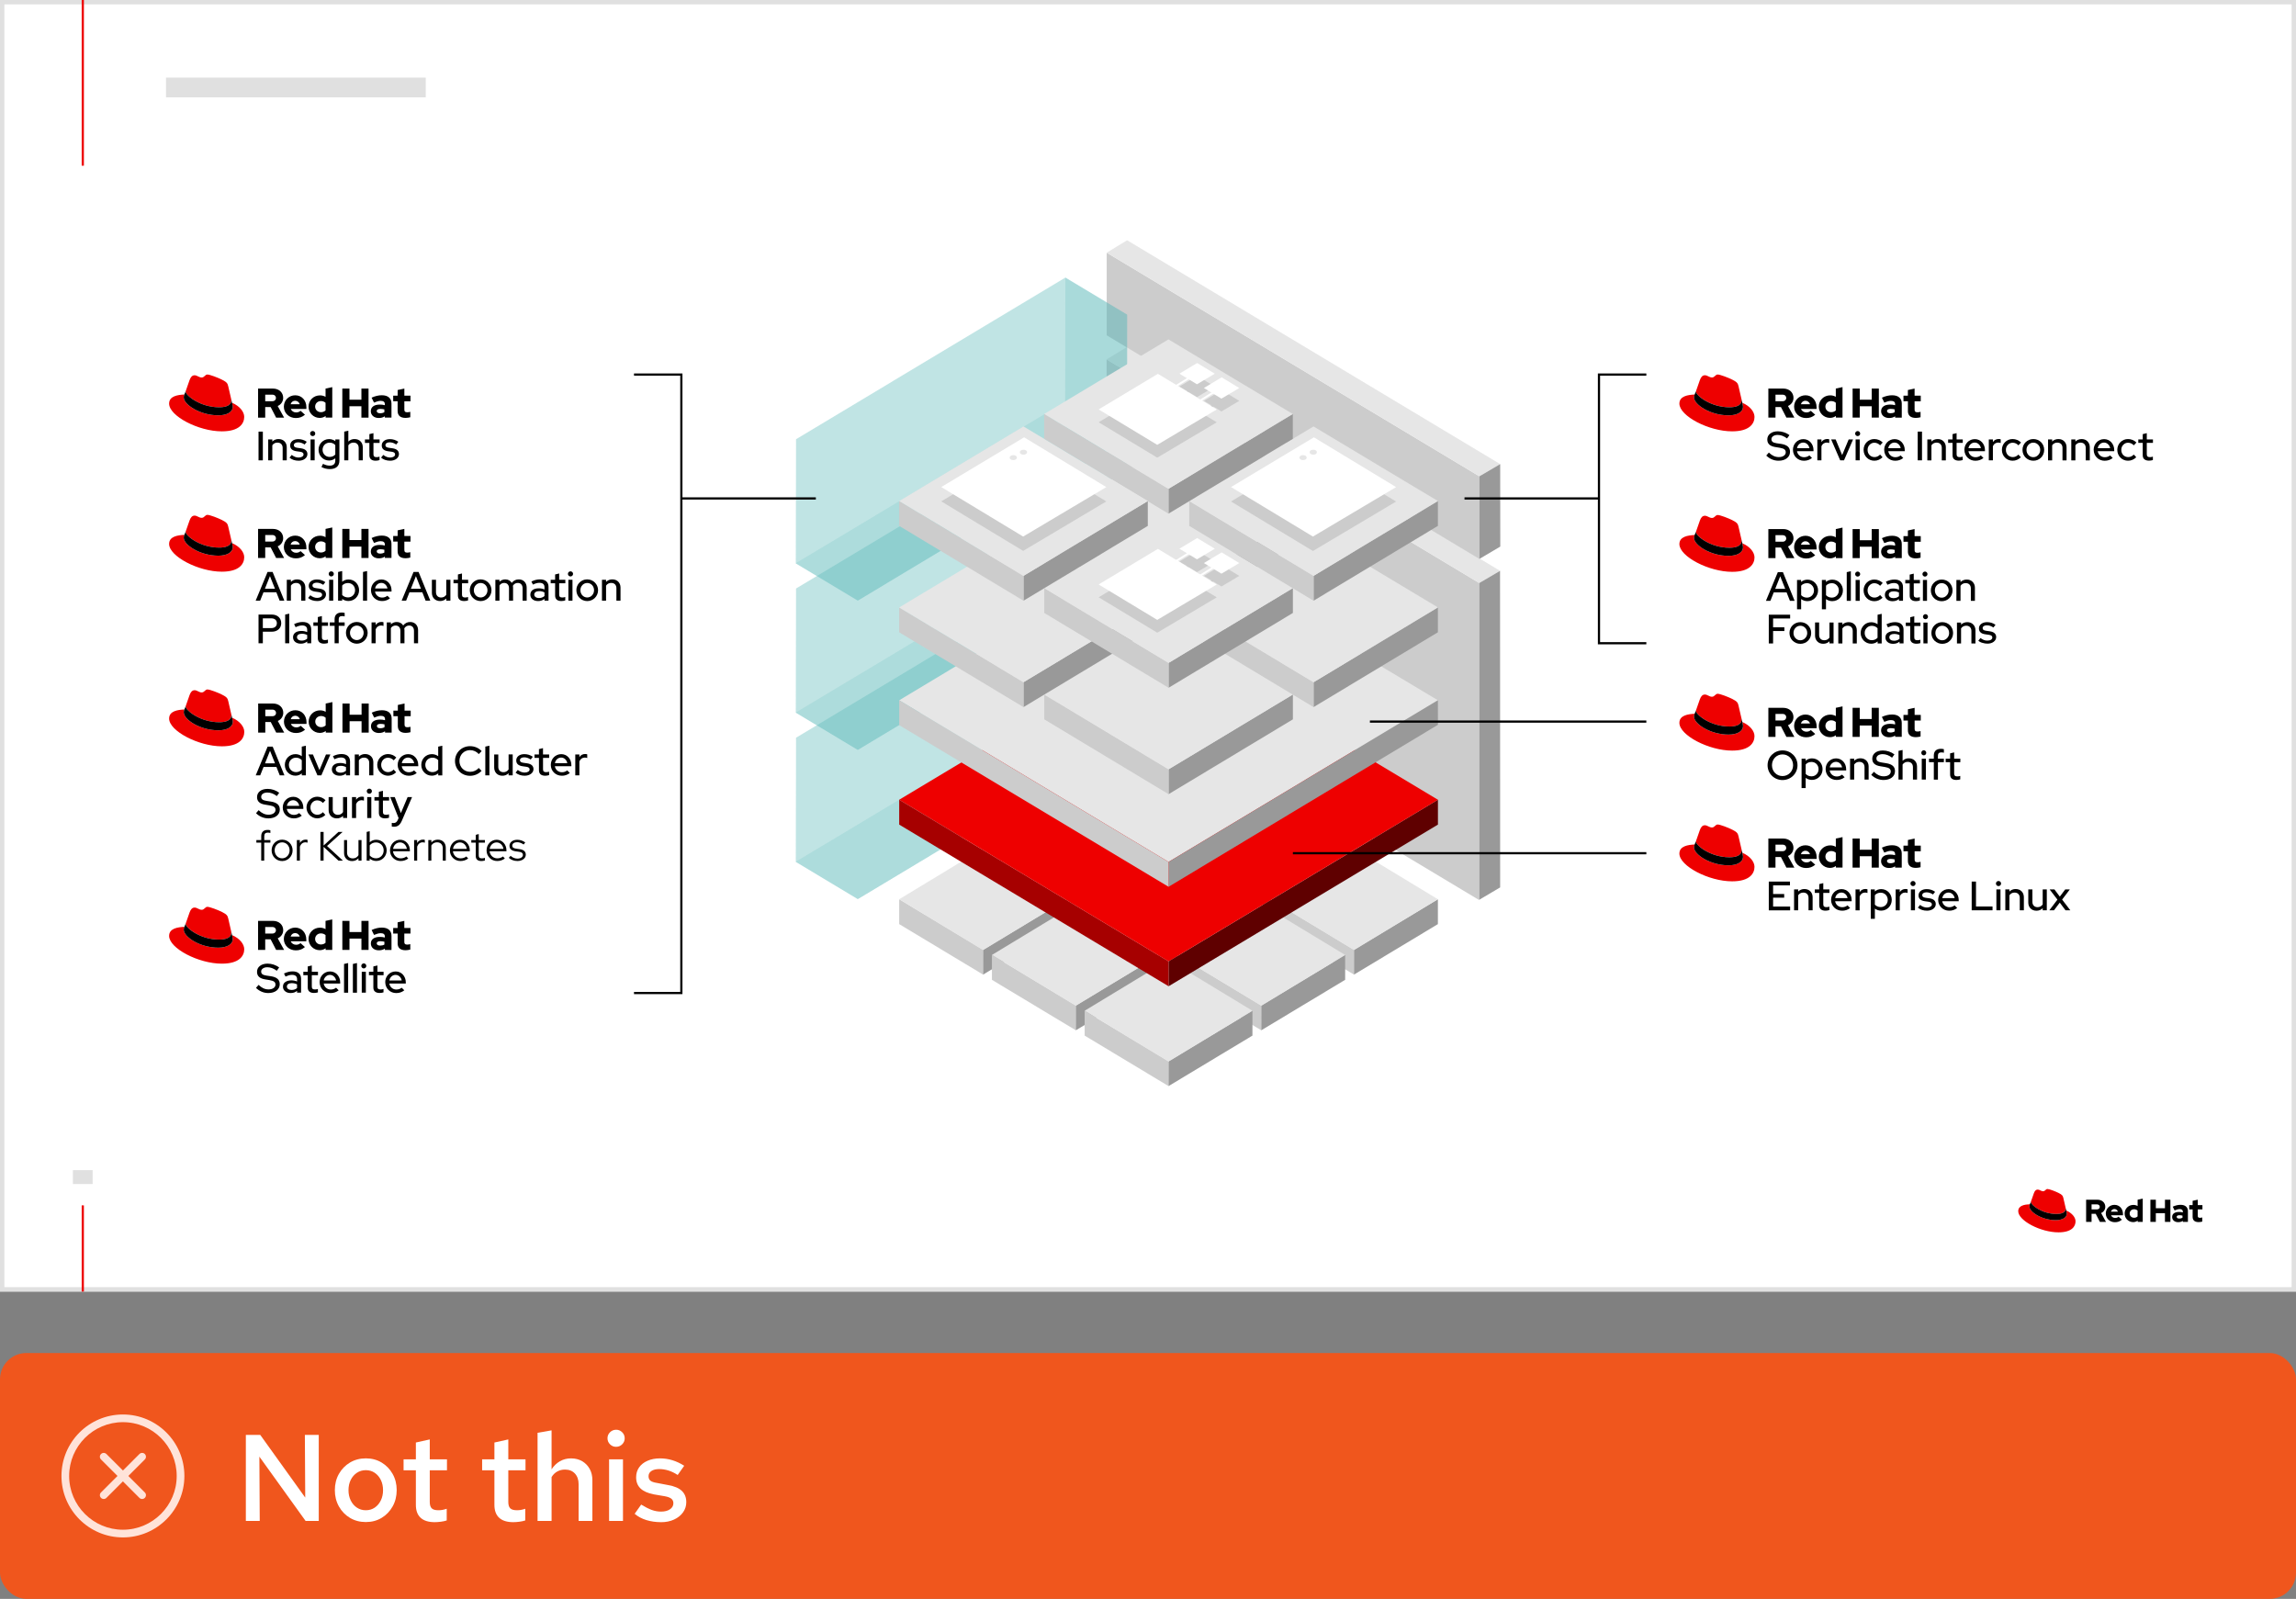<?xml version="1.0" encoding="UTF-8"?><svg id="uuid-57b98135-aa2c-41b7-9f17-5f9a04aa3603" xmlns="http://www.w3.org/2000/svg" viewBox="0 0 261.49 182.088"><rect x="0" y="0" width="261.49" height="182.088" fill="#808080" stroke="none"/><defs><style>.uuid-954e5f49-a0a0-4b33-8455-5de73e38f617{fill:none;}.uuid-954e5f49-a0a0-4b33-8455-5de73e38f617,.uuid-23a82476-e9a1-4ec1-bec9-d6d5fb3198f4,.uuid-1801ce6a-712b-40d9-9346-ff313e78ecea,.uuid-77097327-8533-4383-b8dd-06c54f0da758,.uuid-46f04c9e-3cd2-4c65-a4d2-5f31c180e9aa,.uuid-f4d4af11-642c-4563-bf73-0202a4d102d0,.uuid-0b9c4094-9da8-4757-8809-c73fb4855644,.uuid-b6079ca0-a92d-4d99-a322-76b6626e90b6,.uuid-f438509d-4a08-4674-ab28-9d43fdfc47fb,.uuid-afb03a27-e4c1-4b3e-9100-9bf0c9b0cabd,.uuid-fb856100-4637-4acc-bb64-1a794108ae1f,.uuid-56d35343-912b-43d0-b2f6-10e748ae863a,.uuid-a0a23f23-21b8-4e5a-b6b0-9f2f7274e546,.uuid-631e5afd-1c4f-4449-9989-963dd894cb70,.uuid-05afccb5-7587-438f-a4b4-202ef0278eb4,.uuid-12d91107-b28b-4c6f-a3e6-3a2db6df5f93{stroke-width:0px;}.uuid-23a82476-e9a1-4ec1-bec9-d6d5fb3198f4{fill:#e0e0e0;}.uuid-1801ce6a-712b-40d9-9346-ff313e78ecea{opacity:.4;}.uuid-1801ce6a-712b-40d9-9346-ff313e78ecea,.uuid-b6079ca0-a92d-4d99-a322-76b6626e90b6,.uuid-fb856100-4637-4acc-bb64-1a794108ae1f{isolation:isolate;}.uuid-1801ce6a-712b-40d9-9346-ff313e78ecea,.uuid-fb856100-4637-4acc-bb64-1a794108ae1f{fill:#63bdbd;}.uuid-77097327-8533-4383-b8dd-06c54f0da758{fill:#999;}.uuid-46f04c9e-3cd2-4c65-a4d2-5f31c180e9aa{fill:#e0e0e0;}.uuid-f4d4af11-642c-4563-bf73-0202a4d102d0{fill:#000;}.uuid-0b9c4094-9da8-4757-8809-c73fb4855644{fill:#e00;}.uuid-b6079ca0-a92d-4d99-a322-76b6626e90b6{fill:#43adaf;}.uuid-b6079ca0-a92d-4d99-a322-76b6626e90b6,.uuid-fb856100-4637-4acc-bb64-1a794108ae1f{opacity:.2;}.uuid-f438509d-4a08-4674-ab28-9d43fdfc47fb{fill:#5f0000;}.uuid-afb03a27-e4c1-4b3e-9100-9bf0c9b0cabd{fill:#ffe3d9;}.uuid-56d35343-912b-43d0-b2f6-10e748ae863a{fill:#ccc;}.uuid-a0a23f23-21b8-4e5a-b6b0-9f2f7274e546{fill:#fff;}.uuid-631e5afd-1c4f-4449-9989-963dd894cb70{fill:#e6e6e6;}.uuid-05afccb5-7587-438f-a4b4-202ef0278eb4{fill:#a60000;}.uuid-12d91107-b28b-4c6f-a3e6-3a2db6df5f93{fill:#f0561d;}</style></defs><rect class="uuid-12d91107-b28b-4c6f-a3e6-3a2db6df5f93" x="-0" y="154.088" width="261.49" height="28" rx="3" ry="3"/><path class="uuid-a0a23f23-21b8-4e5a-b6b0-9f2f7274e546" d="M28,173.212v-9.8h1.639l5.124,7.14-.042-7.14h1.582v9.8h-1.498l-5.265-7.322.042,7.322h-1.582Z"/><path class="uuid-a0a23f23-21b8-4e5a-b6b0-9f2f7274e546" d="M41.664,173.338c-.672,0-1.273-.158-1.806-.476s-.952-.752-1.26-1.303c-.309-.55-.462-1.166-.462-1.848,0-.69.153-1.309.462-1.855.308-.546.728-.978,1.26-1.295.532-.316,1.134-.476,1.806-.476s1.272.159,1.799.476c.527.317.945.749,1.253,1.295.309.547.463,1.16.463,1.842,0,.69-.154,1.312-.463,1.861-.308.551-.726.985-1.253,1.303s-1.127.476-1.799.476ZM41.664,171.994c.383,0,.722-.101,1.016-.301.294-.201.524-.474.692-.819s.252-.732.252-1.162c0-.439-.084-.828-.252-1.169s-.398-.611-.692-.812c-.294-.2-.633-.301-1.016-.301s-.724.101-1.022.301c-.299.201-.532.472-.7.812s-.252.731-.252,1.169c0,.43.084.816.252,1.162s.401.618.7.819c.298.2.639.301,1.022.301Z"/><path class="uuid-a0a23f23-21b8-4e5a-b6b0-9f2f7274e546" d="M49.518,173.352c-.709,0-1.246-.165-1.609-.497-.364-.331-.546-.823-.546-1.477v-3.934h-1.4v-1.246h1.4v-1.918l1.582-.351v2.269h1.96v1.246h-1.96v3.598c0,.346.074.59.224.735.149.144.401.217.756.217.158,0,.306-.012.441-.035.135-.023.306-.067.511-.133v1.33c-.196.065-.42.114-.672.146-.252.033-.481.049-.686.049Z"/><path class="uuid-a0a23f23-21b8-4e5a-b6b0-9f2f7274e546" d="M58.464,173.352c-.71,0-1.246-.165-1.61-.497-.364-.331-.546-.823-.546-1.477v-3.934h-1.399v-1.246h1.399v-1.918l1.582-.351v2.269h1.96v1.246h-1.96v3.598c0,.346.074.59.224.735.149.144.401.217.757.217.158,0,.306-.012.44-.035.136-.023.306-.067.511-.133v1.33c-.195.065-.42.114-.672.146-.252.033-.48.049-.685.049Z"/><path class="uuid-a0a23f23-21b8-4e5a-b6b0-9f2f7274e546" d="M61.222,173.212v-10.038l1.596-.28v4.439c.262-.401.581-.709.959-.924s.796-.322,1.253-.322c.485,0,.91.107,1.274.322s.648.506.854.875c.206.368.309.8.309,1.295v4.634h-1.568v-4.172c0-.514-.14-.922-.42-1.226-.28-.303-.658-.454-1.134-.454-.309,0-.595.069-.861.21-.266.14-.487.354-.665.644v4.998h-1.596Z"/><path class="uuid-a0a23f23-21b8-4e5a-b6b0-9f2f7274e546" d="M70.153,164.77c-.261,0-.487-.095-.679-.286s-.287-.423-.287-.693c0-.262.096-.487.287-.679s.427-.287.707-.287c.261,0,.487.096.679.287s.287.422.287.692c0,.262-.096.488-.287.68s-.427.286-.707.286ZM69.369,173.212v-7.014h1.582v7.014h-1.582Z"/><path class="uuid-a0a23f23-21b8-4e5a-b6b0-9f2f7274e546" d="M75.291,173.352c-.597,0-1.154-.079-1.673-.237-.518-.159-.964-.397-1.337-.714l.742-1.051c.457.28.858.483,1.204.609.345.126.695.189,1.05.189.43,0,.772-.088,1.029-.266.257-.177.385-.406.385-.685,0-.215-.075-.386-.224-.512-.149-.126-.401-.222-.757-.287l-1.231-.21c-.682-.13-1.19-.354-1.526-.672s-.504-.742-.504-1.273c0-.43.112-.806.336-1.127.225-.322.544-.574.959-.756.415-.183.89-.273,1.421-.273.485,0,.957.07,1.414.21s.905.35,1.345.63l-.742,1.05c-.355-.232-.707-.403-1.058-.511-.35-.107-.697-.161-1.043-.161-.373,0-.67.072-.889.217-.22.145-.329.344-.329.596,0,.224.072.395.217.511.144.117.399.203.764.259l1.246.238c.709.121,1.231.343,1.567.665s.504.749.504,1.281c0,.429-.124.816-.371,1.161-.247.346-.588.619-1.022.819-.435.201-.927.301-1.478.301Z"/><g id="uuid-3bc5dffd-04b3-40e4-ace2-168f1b597302"><g id="uuid-88ef0266-d384-400c-bec2-647f45f04a73"><rect class="uuid-954e5f49-a0a0-4b33-8455-5de73e38f617" x="7" y="161.088" width="14" height="14"/></g><g id="uuid-2eb17caf-a263-4b44-b5d0-a6dec926e6c5"><path class="uuid-afb03a27-e4c1-4b3e-9100-9bf0c9b0cabd" d="M16.497,165.591c-.171-.171-.448-.171-.619,0l-1.878,1.878-1.878-1.878c-.171-.171-.448-.171-.619,0s-.171.448,0,.619l1.878,1.878-1.878,1.878c-.171.171-.171.448,0,.619.085.085.197.128.309.128s.224-.043.309-.128l1.878-1.878,1.878,1.878c.085.085.197.128.309.128s.224-.043.309-.128c.171-.171.171-.448,0-.619l-1.878-1.878,1.878-1.878c.171-.171.171-.448,0-.619h0Z"/><path class="uuid-afb03a27-e4c1-4b3e-9100-9bf0c9b0cabd" d="M14,161.088c-3.86,0-7,3.14-7,7s3.14,7,7,7,7-3.14,7-7-3.14-7-7-7ZM14,174.213c-3.377,0-6.125-2.748-6.125-6.125s2.748-6.125,6.125-6.125,6.125,2.748,6.125,6.125-2.748,6.125-6.125,6.125Z"/></g></g><rect class="uuid-a0a23f23-21b8-4e5a-b6b0-9f2f7274e546" width="261.49" height="147.088"/><path class="uuid-46f04c9e-3cd2-4c65-a4d2-5f31c180e9aa" d="M260.99.5v146.088H.5V.5h260.49M261.49,0H0v147.088h261.49V0h0Z"/><rect class="uuid-0b9c4094-9da8-4757-8809-c73fb4855644" x="9.304" y="0" width=".25" height="18.87"/><rect class="uuid-0b9c4094-9da8-4757-8809-c73fb4855644" x="9.304" y="137.274" width=".25" height="9.815"/><g id="uuid-192c8844-f6ab-4040-95e9-c8b37ba19835"><path class="uuid-0b9c4094-9da8-4757-8809-c73fb4855644" d="M234.209,138.254c.429,0,1.05-.088,1.05-.599.001-.039-.002-.079-.011-.117l-.255-1.109c-.059-.244-.111-.355-.539-.569-.333-.17-1.057-.451-1.271-.451-.2,0-.258.257-.495.257-.229,0-.399-.192-.613-.192-.206,0-.34.14-.443.429,0,0-.288.813-.325.931-.006.022-.008.044-.007.067,0,.316,1.245,1.353,2.912,1.353M235.324,137.863c.059.281.059.31.059.347,0,.48-.54.746-1.249.746-1.603.001-3.007-.938-3.007-1.559,0-.086.018-.172.052-.251-.577.029-1.323.132-1.323.79,0,1.079,2.557,2.409,4.582,2.409,1.552,0,1.944-.702,1.944-1.256,0-.436-.377-.931-1.057-1.227"/><path class="uuid-f4d4af11-642c-4563-bf73-0202a4d102d0" d="M235.324,137.863c.059.281.059.31.059.347,0,.48-.54.746-1.249.746-1.603.001-3.007-.938-3.007-1.559,0-.086.018-.172.052-.251l.126-.311c-.006.021-.008.043-.007.065,0,.316,1.245,1.353,2.912,1.353.429,0,1.05-.088,1.05-.599.001-.039-.002-.079-.011-.117l.076.326h0Z"/><path class="uuid-f4d4af11-642c-4563-bf73-0202a4d102d0" d="M249.715,138.573c0,.408.245.606.692.606.138-.003.274-.023.408-.058v-.473c-.085.027-.174.04-.263.04-.184,0-.252-.058-.252-.231v-.724h.533v-.487h-.533v-.617l-.583.126v.491h-.387v.487h.386v.84h0ZM247.898,138.584c0-.126.127-.188.318-.188.117.001.233.015.346.043v.245c-.112.061-.237.092-.364.09-.187,0-.299-.072-.299-.191M248.076,139.186c.206,0,.372-.043.527-.148v.116h.577v-1.223c0-.465-.313-.72-.836-.72-.292,0-.581.069-.891.209l.209.429c.224-.094.411-.152.577-.152.24,0,.364.094.364.285v.094c-.141-.037-.287-.055-.433-.054-.491,0-.786.206-.786.574,0,.335.267.591.692.591M244.906,139.155h.62v-.989h1.038v.988h.622v-2.524h-.62v.97h-1.038v-.97h-.62l-.002,2.525h-0ZM242.545,138.199c0-.274.216-.483.501-.483.148-.003.292.05.403.148v.667c-.109.103-.254.158-.403.153-.281,0-.501-.209-.501-.483M243.458,139.156h.577v-2.652l-.583.126v.718c-.148-.084-.316-.128-.487-.126-.555,0-.992.429-.992.977-.007.535.422.974.956.981h.017c.184.001.363-.057.512-.166l-.001.142h0ZM240.81,137.689c.184,0,.339.119.4.303h-.795c.058-.19.202-.303.395-.303M239.827,138.203c0,.555.454.988,1.038.988.321,0,.555-.087.797-.289l-.386-.343c-.09.094-.224.144-.382.144-.204.006-.39-.115-.469-.303h1.359v-.145c0-.606-.407-1.042-.963-1.042-.541-.008-.986.424-.994.965-0.0.008-0.0.015,0,.023M238.821,137.16c.206,0,.321.13.321.285s-.115.285-.321.285h-.613v-.57h.613ZM237.587,139.154h.62v-.919h.472l.476.919h.694l-.555-1.01c.289-.117.477-.399.476-.71,0-.454-.357-.804-.891-.804h-1.292v2.524Z"/></g><rect class="uuid-23a82476-e9a1-4ec1-bec9-d6d5fb3198f4" x="18.909" y="8.837" width="29.58" height="2.248"/><rect class="uuid-23a82476-e9a1-4ec1-bec9-d6d5fb3198f4" x="8.303" y="133.261" width="2.248" height="1.583"/><polygon class="uuid-56d35343-912b-43d0-b2f6-10e748ae863a" points="168.471 102.51 126.029 77.045 126.029 40.933 168.471 66.398 168.471 102.51"/><polygon class="uuid-631e5afd-1c4f-4449-9989-963dd894cb70" points="128.348 39.513 170.84 65.009 168.471 66.398 126.029 40.933 128.348 39.513"/><polygon class="uuid-77097327-8533-4383-b8dd-06c54f0da758" points="170.84 65.009 170.852 101.061 168.471 102.469 168.471 66.398 170.84 65.009"/><polygon class="uuid-56d35343-912b-43d0-b2f6-10e748ae863a" points="168.485 63.653 126.043 38.188 126.043 28.78 168.485 54.245 168.485 63.653"/><polygon class="uuid-631e5afd-1c4f-4449-9989-963dd894cb70" points="128.362 27.361 170.855 52.856 168.485 54.245 126.043 28.78 128.362 27.361"/><polygon class="uuid-77097327-8533-4383-b8dd-06c54f0da758" points="170.855 52.856 170.866 62.246 168.485 63.653 168.485 54.245 170.855 52.856"/><polygon class="uuid-b6079ca0-a92d-4d99-a322-76b6626e90b6" points="121.335 31.612 128.368 35.832 128.362 49.995 121.312 45.757 121.335 31.612"/><polygon class="uuid-fb856100-4637-4acc-bb64-1a794108ae1f" points="121.312 45.757 128.362 49.995 97.691 68.4 90.623 64.144 121.312 45.757"/><polygon class="uuid-b6079ca0-a92d-4d99-a322-76b6626e90b6" points="121.335 48.615 128.368 52.836 128.362 66.998 121.312 62.761 121.335 48.615"/><polygon class="uuid-fb856100-4637-4acc-bb64-1a794108ae1f" points="121.312 62.761 128.362 66.998 97.691 85.403 90.623 81.148 121.312 62.761"/><polygon class="uuid-b6079ca0-a92d-4d99-a322-76b6626e90b6" points="121.335 65.606 128.368 69.826 128.362 83.989 121.312 79.751 121.335 65.606"/><polygon class="uuid-fb856100-4637-4acc-bb64-1a794108ae1f" points="121.312 79.751 128.362 83.989 97.691 102.394 90.623 98.138 121.312 79.751"/><polygon class="uuid-1801ce6a-712b-40d9-9346-ff313e78ecea" points="121.335 31.612 90.661 50.019 90.632 64.165 97.691 68.4 128.362 49.995 128.368 35.832 121.335 31.612"/><polygon class="uuid-1801ce6a-712b-40d9-9346-ff313e78ecea" points="121.335 48.615 90.661 67.022 90.632 81.168 97.691 85.403 128.362 66.998 128.368 52.836 121.335 48.615"/><polygon class="uuid-1801ce6a-712b-40d9-9346-ff313e78ecea" points="121.335 65.606 90.661 84.013 90.632 98.159 97.691 102.394 128.362 83.989 128.368 69.826 121.335 65.606"/><polygon class="uuid-56d35343-912b-43d0-b2f6-10e748ae863a" points="123.531 89.736 133.082 95.484 133.085 98.316 123.531 92.567 123.531 89.736"/><polygon class="uuid-77097327-8533-4383-b8dd-06c54f0da758" points="142.639 89.736 133.088 95.484 133.085 98.316 142.639 92.567 142.639 89.736"/><polygon class="uuid-631e5afd-1c4f-4449-9989-963dd894cb70" points="133.085 95.525 123.531 89.736 133.085 83.946 142.639 89.736 133.085 95.525"/><polygon class="uuid-56d35343-912b-43d0-b2f6-10e748ae863a" points="134.091 96.068 143.642 101.816 143.645 104.648 134.091 98.9 134.091 96.068"/><polygon class="uuid-77097327-8533-4383-b8dd-06c54f0da758" points="153.199 96.068 143.648 101.816 143.645 104.648 153.199 98.9 153.199 96.068"/><polygon class="uuid-631e5afd-1c4f-4449-9989-963dd894cb70" points="143.645 101.858 134.091 96.068 143.645 90.279 153.199 96.068 143.645 101.858"/><polygon class="uuid-56d35343-912b-43d0-b2f6-10e748ae863a" points="112.97 96.068 122.522 101.816 122.525 104.648 112.97 98.9 112.97 96.068"/><polygon class="uuid-77097327-8533-4383-b8dd-06c54f0da758" points="132.079 96.068 122.528 101.816 122.525 104.648 132.079 98.9 132.079 96.068"/><polygon class="uuid-631e5afd-1c4f-4449-9989-963dd894cb70" points="122.525 101.858 112.97 96.068 122.525 90.279 132.079 96.068 122.525 101.858"/><polygon class="uuid-56d35343-912b-43d0-b2f6-10e748ae863a" points="144.651 102.411 154.202 108.159 154.205 110.991 144.651 105.243 144.651 102.411"/><polygon class="uuid-77097327-8533-4383-b8dd-06c54f0da758" points="163.76 102.411 154.208 108.159 154.205 110.991 163.76 105.243 163.76 102.411"/><polygon class="uuid-631e5afd-1c4f-4449-9989-963dd894cb70" points="154.205 108.201 144.651 102.411 154.205 96.622 163.76 102.411 154.205 108.201"/><polygon class="uuid-56d35343-912b-43d0-b2f6-10e748ae863a" points="102.41 102.411 111.961 108.159 111.964 110.991 102.41 105.243 102.41 102.411"/><polygon class="uuid-77097327-8533-4383-b8dd-06c54f0da758" points="121.519 102.411 111.967 108.159 111.964 110.991 121.519 105.243 121.519 102.411"/><polygon class="uuid-631e5afd-1c4f-4449-9989-963dd894cb70" points="111.964 108.201 102.41 102.411 111.964 96.622 121.519 102.411 111.964 108.201"/><polygon class="uuid-56d35343-912b-43d0-b2f6-10e748ae863a" points="123.531 102.411 133.082 108.159 133.085 110.991 123.531 105.243 123.531 102.411"/><polygon class="uuid-77097327-8533-4383-b8dd-06c54f0da758" points="142.639 102.411 133.088 108.159 133.085 110.991 142.639 105.243 142.639 102.411"/><polygon class="uuid-631e5afd-1c4f-4449-9989-963dd894cb70" points="133.085 108.201 123.531 102.411 133.085 96.622 142.639 102.411 133.085 108.201"/><polygon class="uuid-56d35343-912b-43d0-b2f6-10e748ae863a" points="134.091 108.754 143.642 114.502 143.645 117.334 134.091 111.586 134.091 108.754"/><polygon class="uuid-77097327-8533-4383-b8dd-06c54f0da758" points="153.199 108.754 143.648 114.502 143.645 117.334 153.199 111.586 153.199 108.754"/><polygon class="uuid-631e5afd-1c4f-4449-9989-963dd894cb70" points="143.645 114.544 134.091 108.754 143.645 102.965 153.199 108.754 143.645 114.544"/><polygon class="uuid-56d35343-912b-43d0-b2f6-10e748ae863a" points="112.97 108.754 122.522 114.502 122.525 117.334 112.97 111.586 112.97 108.754"/><polygon class="uuid-77097327-8533-4383-b8dd-06c54f0da758" points="132.079 108.754 122.528 114.502 122.525 117.334 132.079 111.586 132.079 108.754"/><polygon class="uuid-631e5afd-1c4f-4449-9989-963dd894cb70" points="122.525 114.544 112.97 108.754 122.525 102.965 132.079 108.754 122.525 114.544"/><polygon class="uuid-56d35343-912b-43d0-b2f6-10e748ae863a" points="123.531 115.108 133.082 120.856 133.085 123.688 123.531 117.939 123.531 115.108"/><polygon class="uuid-77097327-8533-4383-b8dd-06c54f0da758" points="142.639 115.108 133.088 120.856 133.085 123.688 142.639 117.939 142.639 115.108"/><polygon class="uuid-631e5afd-1c4f-4449-9989-963dd894cb70" points="133.085 120.897 123.531 115.108 133.085 109.318 142.639 115.108 133.085 120.897"/><polygon class="uuid-f438509d-4a08-4674-ab28-9d43fdfc47fb" points="133.088 112.318 163.766 93.911 163.766 91.079 133.088 109.486 133.088 112.318"/><polygon class="uuid-05afccb5-7587-438f-a4b4-202ef0278eb4" points="133.088 112.318 102.41 93.911 102.41 91.079 133.088 109.486 133.088 112.318"/><polygon class="uuid-0b9c4094-9da8-4757-8809-c73fb4855644" points="102.41 91.079 133.088 109.486 163.766 91.079 133.088 72.673 102.41 91.079"/><polygon class="uuid-631e5afd-1c4f-4449-9989-963dd894cb70" points="102.41 79.752 133.088 98.159 163.76 79.749 133.019 61.346 102.41 79.752"/><polygon class="uuid-77097327-8533-4383-b8dd-06c54f0da758" points="133.088 100.991 163.766 82.543 163.76 79.749 133.088 98.159 133.088 100.991"/><polygon class="uuid-56d35343-912b-43d0-b2f6-10e748ae863a" points="133.088 100.991 102.41 82.584 102.41 79.752 133.088 98.159 133.088 100.991"/><polygon class="uuid-77097327-8533-4383-b8dd-06c54f0da758" points="133.088 90.444 147.247 81.923 147.247 79.091 133.088 87.612 133.088 90.444"/><polygon class="uuid-56d35343-912b-43d0-b2f6-10e748ae863a" points="133.088 90.444 118.929 81.923 118.929 79.091 133.088 87.612 133.088 90.444"/><polygon class="uuid-631e5afd-1c4f-4449-9989-963dd894cb70" points="118.929 79.091 133.088 87.612 147.247 79.091 133.088 70.596 118.929 79.091"/><polygon class="uuid-77097327-8533-4383-b8dd-06c54f0da758" points="149.601 80.529 163.76 72.008 163.76 69.176 149.601 77.697 149.601 80.529"/><polygon class="uuid-56d35343-912b-43d0-b2f6-10e748ae863a" points="149.601 80.529 135.442 72.008 135.442 69.176 149.601 77.697 149.601 80.529"/><polygon class="uuid-631e5afd-1c4f-4449-9989-963dd894cb70" points="135.442 69.176 149.601 77.697 163.76 69.176 149.601 60.681 135.442 69.176"/><polygon class="uuid-77097327-8533-4383-b8dd-06c54f0da758" points="133.077 70.615 147.236 62.094 147.236 59.262 133.077 67.783 133.077 70.615"/><polygon class="uuid-56d35343-912b-43d0-b2f6-10e748ae863a" points="133.077 70.615 118.918 62.094 118.918 59.262 133.077 67.783 133.077 70.615"/><polygon class="uuid-631e5afd-1c4f-4449-9989-963dd894cb70" points="118.918 59.262 133.077 67.783 147.236 59.262 133.077 50.767 118.918 59.262"/><polygon class="uuid-77097327-8533-4383-b8dd-06c54f0da758" points="116.563 80.529 130.722 72.008 130.722 69.177 116.563 77.697 116.563 80.529"/><polygon class="uuid-56d35343-912b-43d0-b2f6-10e748ae863a" points="116.563 80.529 102.404 72.008 102.404 69.177 116.563 77.697 116.563 80.529"/><polygon class="uuid-631e5afd-1c4f-4449-9989-963dd894cb70" points="102.404 69.177 116.563 77.697 130.722 69.177 116.563 60.681 102.404 69.177"/><polygon class="uuid-77097327-8533-4383-b8dd-06c54f0da758" points="133.088 78.327 147.247 69.806 147.247 66.974 133.088 75.495 133.088 78.327"/><polygon class="uuid-56d35343-912b-43d0-b2f6-10e748ae863a" points="133.088 78.327 118.929 69.806 118.929 66.974 133.088 75.495 133.088 78.327"/><polygon class="uuid-631e5afd-1c4f-4449-9989-963dd894cb70" points="118.929 66.974 133.088 75.495 147.247 66.974 133.088 58.479 118.929 66.974"/><polygon class="uuid-77097327-8533-4383-b8dd-06c54f0da758" points="149.601 68.412 163.76 59.891 163.76 57.059 149.601 65.58 149.601 68.412"/><polygon class="uuid-56d35343-912b-43d0-b2f6-10e748ae863a" points="149.601 68.412 135.442 59.891 135.442 57.059 149.601 65.58 149.601 68.412"/><polygon class="uuid-631e5afd-1c4f-4449-9989-963dd894cb70" points="135.442 57.059 149.601 65.58 163.76 57.059 149.601 48.564 135.442 57.059"/><polygon class="uuid-77097327-8533-4383-b8dd-06c54f0da758" points="133.077 58.498 147.236 49.977 147.236 47.145 133.077 55.666 133.077 58.498"/><polygon class="uuid-56d35343-912b-43d0-b2f6-10e748ae863a" points="133.077 58.498 118.918 49.977 118.918 47.145 133.077 55.666 133.077 58.498"/><polygon class="uuid-631e5afd-1c4f-4449-9989-963dd894cb70" points="118.918 47.145 133.077 55.666 147.236 47.145 133.077 38.65 118.918 47.145"/><polygon class="uuid-77097327-8533-4383-b8dd-06c54f0da758" points="116.563 68.412 130.722 59.891 130.722 57.06 116.563 65.581 116.563 68.412"/><polygon class="uuid-56d35343-912b-43d0-b2f6-10e748ae863a" points="116.563 68.412 102.404 59.891 102.404 57.06 116.563 65.581 116.563 68.412"/><polygon class="uuid-631e5afd-1c4f-4449-9989-963dd894cb70" points="102.404 57.06 116.563 65.581 130.722 57.06 116.563 48.564 102.404 57.06"/><polygon class="uuid-56d35343-912b-43d0-b2f6-10e748ae863a" points="116.526 62.736 107.199 57.098 116.637 51.434 125.997 57.105 116.526 62.736"/><polygon class="uuid-56d35343-912b-43d0-b2f6-10e748ae863a" points="149.529 62.749 140.201 57.111 149.639 51.448 159 57.118 149.529 62.749"/><polygon class="uuid-a0a23f23-21b8-4e5a-b6b0-9f2f7274e546" points="149.529 61.105 140.201 55.467 149.639 49.804 159 55.474 149.529 61.105"/><ellipse class="uuid-631e5afd-1c4f-4449-9989-963dd894cb70" cx="149.566" cy="51.499" rx=".409" ry=".281"/><ellipse class="uuid-631e5afd-1c4f-4449-9989-963dd894cb70" cx="148.405" cy="52.116" rx=".409" ry=".281"/><polygon class="uuid-56d35343-912b-43d0-b2f6-10e748ae863a" points="131.798 72.056 125.123 68.022 131.877 63.969 138.576 68.027 131.798 72.056"/><polygon class="uuid-56d35343-912b-43d0-b2f6-10e748ae863a" points="139.11 66.792 137.11 65.583 139.134 64.369 141.141 65.585 139.11 66.792"/><polygon class="uuid-56d35343-912b-43d0-b2f6-10e748ae863a" points="136.323 65.159 134.323 63.95 136.346 62.736 138.353 63.952 136.323 65.159"/><rect class="uuid-56d35343-912b-43d0-b2f6-10e748ae863a" x="133.143" y="64.724" width="3.271" height=".219" transform="translate(-13.901 81.049) rotate(-31.913)"/><rect class="uuid-56d35343-912b-43d0-b2f6-10e748ae863a" x="135.816" y="66.431" width="3.271" height=".219" transform="translate(-14.399 82.72) rotate(-31.913)"/><polygon class="uuid-a0a23f23-21b8-4e5a-b6b0-9f2f7274e546" points="131.798 70.596 125.123 66.561 131.877 62.508 138.576 66.566 131.798 70.596"/><polygon class="uuid-a0a23f23-21b8-4e5a-b6b0-9f2f7274e546" points="139.11 65.332 137.11 64.123 139.134 62.908 141.141 64.124 139.11 65.332"/><polygon class="uuid-a0a23f23-21b8-4e5a-b6b0-9f2f7274e546" points="136.323 63.698 134.323 62.489 136.346 61.275 138.353 62.491 136.323 63.698"/><rect class="uuid-a0a23f23-21b8-4e5a-b6b0-9f2f7274e546" x="133.143" y="63.263" width="3.271" height=".219" transform="translate(-13.129 80.828) rotate(-31.913)"/><rect class="uuid-a0a23f23-21b8-4e5a-b6b0-9f2f7274e546" x="135.816" y="64.97" width="3.271" height=".219" transform="translate(-13.627 82.499) rotate(-31.913)"/><polygon class="uuid-56d35343-912b-43d0-b2f6-10e748ae863a" points="131.798 52.122 125.123 48.088 131.877 44.035 138.576 48.093 131.798 52.122"/><polygon class="uuid-56d35343-912b-43d0-b2f6-10e748ae863a" points="139.11 46.858 137.11 45.649 139.134 44.435 141.141 45.651 139.11 46.858"/><polygon class="uuid-56d35343-912b-43d0-b2f6-10e748ae863a" points="136.323 45.225 134.323 44.016 136.346 42.801 138.353 44.017 136.323 45.225"/><rect class="uuid-56d35343-912b-43d0-b2f6-10e748ae863a" x="133.143" y="44.79" width="3.271" height=".219" transform="translate(-3.363 78.036) rotate(-31.913)"/><rect class="uuid-56d35343-912b-43d0-b2f6-10e748ae863a" x="135.816" y="46.496" width="3.271" height=".219" transform="translate(-3.861 79.707) rotate(-31.913)"/><polygon class="uuid-a0a23f23-21b8-4e5a-b6b0-9f2f7274e546" points="131.798 50.661 125.123 46.627 131.877 42.574 138.576 46.632 131.798 50.661"/><polygon class="uuid-a0a23f23-21b8-4e5a-b6b0-9f2f7274e546" points="139.11 45.397 137.11 44.188 139.134 42.974 141.141 44.19 139.11 45.397"/><polygon class="uuid-a0a23f23-21b8-4e5a-b6b0-9f2f7274e546" points="136.323 43.764 134.323 42.555 136.346 41.341 138.353 42.557 136.323 43.764"/><rect class="uuid-a0a23f23-21b8-4e5a-b6b0-9f2f7274e546" x="133.143" y="43.329" width="3.271" height=".219" transform="translate(-2.591 77.815) rotate(-31.913)"/><rect class="uuid-a0a23f23-21b8-4e5a-b6b0-9f2f7274e546" x="135.816" y="45.036" width="3.271" height=".219" transform="translate(-3.089 79.486) rotate(-31.913)"/><polygon class="uuid-a0a23f23-21b8-4e5a-b6b0-9f2f7274e546" points="116.526 61.105 107.199 55.467 116.637 49.804 125.997 55.474 116.526 61.105"/><ellipse class="uuid-631e5afd-1c4f-4449-9989-963dd894cb70" cx="116.563" cy="51.499" rx=".409" ry=".281"/><ellipse class="uuid-631e5afd-1c4f-4449-9989-963dd894cb70" cx="115.402" cy="52.116" rx=".409" ry=".281"/><g id="uuid-775ed738-da8d-45e6-be8b-4a5c2263dbad"><path class="uuid-f4d4af11-642c-4563-bf73-0202a4d102d0" d="M201.448,100.401h2.411v.43h-1.921v.982h1.262v.42h-1.262v1.01h1.939v.43h-2.43v-3.272h0Z"/><path class="uuid-f4d4af11-642c-4563-bf73-0202a4d102d0" d="M204.327,101.294h.467v.238c.189-.188.447-.291.714-.285.547,0,.93.378.93.93v1.495h-.467v-1.417c0-.374-.229-.603-.589-.603-.237-.008-.46.109-.589.308v1.71h-.467l.001-2.377h0Z"/><path class="uuid-f4d4af11-642c-4563-bf73-0202a4d102d0" d="M207.191,101.686h-.505v-.393h.505v-.607l.462-.112v.719h.701v.393h-.701v1.289c0,.243.098.332.35.332.116.003.232-.016.342-.056v.392c-.144.045-.294.069-.444.07-.462,0-.71-.219-.71-.629v-1.397h0Z"/><path class="uuid-f4d4af11-642c-4563-bf73-0202a4d102d0" d="M209.788,103.714c-.701,0-1.248-.539-1.248-1.233,0-.687.523-1.224,1.192-1.224.654,0,1.15.542,1.15,1.243v.135h-1.879c.06.396.403.687.804.682.219.005.433-.069.603-.207l.299.295c-.261.209-.587.319-.921.31h0ZM209.008,102.284h1.411c-.07-.364-.35-.636-.696-.636-.36,0-.645.257-.715.636h0Z"/><path class="uuid-f4d4af11-642c-4563-bf73-0202a4d102d0" d="M211.326,101.294h.467v.304c.139-.227.388-.362.654-.355.081-.004.162.009.238.037v.42c-.088-.033-.181-.051-.275-.052-.276,0-.494.15-.617.435v1.589h-.467v-2.378h0Z"/><path class="uuid-f4d4af11-642c-4563-bf73-0202a4d102d0" d="M213.059,101.294h.463v.229c.202-.176.461-.271.729-.267.674,0,1.201.539,1.201,1.224s-.528,1.229-1.21,1.229c-.257.001-.508-.081-.715-.234v1.164h-.467v-3.346h0ZM213.527,101.948v1.075c.15.173.397.28.664.28.458,0,.804-.35.804-.818s-.35-.822-.804-.822c-.271,0-.509.102-.664.285Z"/><path class="uuid-f4d4af11-642c-4563-bf73-0202a4d102d0" d="M215.896,101.294h.467v.304c.139-.227.388-.362.654-.355.081-.004.162.009.238.037v.42c-.088-.033-.181-.051-.275-.052-.276,0-.494.15-.617.435v1.589h-.467v-2.378h0Z"/><path class="uuid-f4d4af11-642c-4563-bf73-0202a4d102d0" d="M217.578,100.621c-.002-.158.126-.288.284-.289h.001c.16-.006.295.118.301.278.006.16-.118.295-.278.301-.008 0-.015 0-.023,0-.159-.001-.286-.131-.285-.289v-0h0ZM218.096,103.672h-.467v-2.378h.467v2.378Z"/><path class="uuid-f4d4af11-642c-4563-bf73-0202a4d102d0" d="M218.676,103.055c.248.196.51.299.776.299.337,0,.57-.145.57-.355,0-.168-.122-.267-.383-.304l-.428-.061c-.472-.07-.71-.29-.71-.659,0-.43.374-.719.93-.719.343-.002.679.104.958.304l-.238.308c-.262-.173-.5-.247-.752-.247-.285,0-.477.131-.477.323,0,.173.112.257.393.299l.43.061c.472.07.719.294.719.663,0,.425-.43.748-.995.748-.411,0-.78-.121-1.042-.35l.25-.309h0Z"/><path class="uuid-f4d4af11-642c-4563-bf73-0202a4d102d0" d="M221.984,103.714c-.701,0-1.248-.539-1.248-1.233,0-.687.523-1.224,1.192-1.224.654,0,1.149.542,1.149,1.243v.135h-1.879c.06.396.403.687.804.682.219.005.433-.069.603-.207l.299.295c-.261.208-.586.319-.92.31h0ZM221.204,102.284h1.411c-.07-.364-.35-.636-.696-.636-.36,0-.645.257-.715.636h0Z"/><path class="uuid-f4d4af11-642c-4563-bf73-0202a4d102d0" d="M224.554,100.401h.491v2.836h1.883v.434h-2.374v-3.271h0Z"/><path class="uuid-f4d4af11-642c-4563-bf73-0202a4d102d0" d="M227.316,100.621c-.001-.159.126-.288.285-.289h0c.16-.006.295.118.301.278.006.16-.118.295-.278.301-.008 0-.015 0-.023,0-.159-.001-.286-.131-.285-.289v-0h0ZM227.834,103.672h-.467v-2.378h.467v2.378Z"/><path class="uuid-f4d4af11-642c-4563-bf73-0202a4d102d0" d="M228.385,101.294h.467v.238c.19-.189.448-.291.715-.285.546,0,.93.378.93.93v1.495h-.467v-1.417c0-.374-.229-.603-.589-.603-.237-.008-.461.109-.589.308v1.71h-.467v-2.377h0Z"/><path class="uuid-f4d4af11-642c-4563-bf73-0202a4d102d0" d="M231.469,102.705c0,.374.229.607.589.607.237.006.459-.114.584-.315v-1.707h.467v2.378h-.465v-.239c-.189.192-.45.296-.719.289-.547,0-.925-.383-.925-.934v-1.491h.467l.002,1.411h0Z"/><path class="uuid-f4d4af11-642c-4563-bf73-0202a4d102d0" d="M234.32,102.453l-.888-1.159h.547l.612.818.612-.818h.528l-.878,1.154.937,1.224h-.549l-.654-.878-.664.878h-.528l.925-1.22h0Z"/><path class="uuid-0b9c4094-9da8-4757-8809-c73fb4855644" d="M196.971,97.627c.562,0,1.375-.116,1.375-.784.002-.052-.003-.103-.014-.154l-.335-1.454c-.077-.32-.145-.465-.707-.746-.437-.223-1.387-.591-1.668-.591-.262,0-.339.339-.649.339-.3,0-.523-.252-.804-.252-.27,0-.445.184-.581.562,0,0-.378,1.066-.426,1.22-.008.028-.012.058-.011.087,0,.414,1.632,1.773,3.819,1.773M198.433,97.114c.078.368.078.407.078.455,0,.629-.707.978-1.637.978-2.105-0-3.943-1.23-3.943-2.043-0-.113.023-.225.068-.329-.756.038-1.734.174-1.734,1.036,0,1.414,3.351,3.158,6.005,3.158,2.034,0,2.548-.92,2.548-1.647,0-.572-.494-1.22-1.385-1.608"/><path class="uuid-f4d4af11-642c-4563-bf73-0202a4d102d0" d="M198.432,97.114c.078.368.078.407.078.455,0,.629-.707.978-1.637.978-2.104,0-3.942-1.23-3.942-2.043-0-.113.023-.225.068-.329l.164-.407c-.008.028-.012.057-.011.087,0,.414,1.632,1.773,3.819,1.773.562,0,1.375-.116,1.375-.784.002-.052-.003-.103-.014-.154l.1.425h0Z"/><path class="uuid-f4d4af11-642c-4563-bf73-0202a4d102d0" d="M217.29,98.045c0,.534.321.794.907.794.18-.004.36-.03.534-.075v-.619c-.112.035-.228.053-.345.052-.241,0-.331-.075-.331-.302v-.95h.699v-.638h-.699v-.809l-.764.165v.643h-.507v.638h.505l-0,1.101ZM214.908,98.06c0-.165.166-.246.416-.246.153.001.305.02.454.057v.321c-.146.08-.31.12-.476.118-.245,0-.392-.094-.392-.25M215.143,98.849c.27,0,.487-.057.69-.194v.151h.756v-1.602c0-.609-.411-.944-1.096-.944-.383,0-.761.09-1.168.274l.274.562c.293-.123.539-.199.756-.199.315,0,.477.123.477.373v.123c-.185-.048-.376-.072-.567-.071-.643,0-1.03.27-1.03.752,0,.439.35.775.907.775M210.989,98.808h.813v-1.296h1.361v1.295h.813v-3.308h-.811v1.271h-1.361v-1.271h-.813l-.002,3.309h0ZM207.894,97.554c0-.359.283-.633.657-.633.195-.004.384.065.529.194v.872c-.143.134-.333.206-.529.199-.368,0-.657-.274-.657-.633M209.089,98.805h.756v-3.471l-.764.165v.94c-.194-.11-.414-.167-.638-.165-.728,0-1.299.562-1.299,1.28-.009.701.551,1.277,1.252,1.286.007,0,.015 0.0.022,0,.241.001.476-.075.671-.217v.181h0ZM205.621,96.886c.241,0,.444.156.524.397h-1.043c.075-.25.265-.397.52-.397M204.331,97.559c0,.728.595,1.295,1.361,1.295.42,0,.728-.114,1.045-.378l-.506-.449c-.118.123-.293.189-.5.189-.267.007-.511-.15-.615-.397h1.781v-.189c0-.794-.534-1.365-1.262-1.365-.709-.011-1.292.555-1.303,1.264-0.0.01-0.0.02,0,.03M203.013,96.193c.27,0,.42.17.42.373s-.151.373-.42.373h-.803v-.747h.803ZM201.396,98.806h.813v-1.205h.619l.624,1.205h.907l-.728-1.323c.378-.154.625-.522.624-.931,0-.595-.468-1.054-1.168-1.054h-1.689l-.001,3.308h0Z"/></g><g id="uuid-fd732b2a-cba3-453e-a6ca-e8fdc007dfb7"><path class="uuid-f4d4af11-642c-4563-bf73-0202a4d102d0" d="M203.009,88.835c-.953,0-1.701-.743-1.701-1.687s.748-1.687,1.701-1.687,1.707.743,1.707,1.687-.754,1.687-1.707,1.687ZM203.009,85.915c-.677,0-1.201.533-1.201,1.234s.523,1.233,1.201,1.233,1.206-.539,1.206-1.233-.523-1.234-1.206-1.234Z"/><path class="uuid-f4d4af11-642c-4563-bf73-0202a4d102d0" d="M205.181,86.405h.461v.229c.202-.176.461-.271.729-.267.674,0,1.201.539,1.201,1.224s-.528,1.229-1.21,1.229c-.257.001-.508-.081-.715-.234v1.164h-.467l.002-3.346h0ZM205.649,87.059v1.075c.149.173.397.28.663.28.458,0,.804-.35.804-.818s-.35-.822-.804-.822c-.271,0-.509.103-.663.285Z"/><path class="uuid-f4d4af11-642c-4563-bf73-0202a4d102d0" d="M209.167,88.825c-.701,0-1.248-.539-1.248-1.233,0-.687.523-1.224,1.192-1.224.654,0,1.149.542,1.149,1.243v.135h-1.878c.06.396.403.687.803.682.219.005.433-.069.603-.207l.299.295c-.261.208-.587.319-.921.31h0ZM208.387,87.396h1.411c-.07-.364-.35-.635-.696-.635-.359,0-.645.257-.715.635h0Z"/><path class="uuid-f4d4af11-642c-4563-bf73-0202a4d102d0" d="M210.704,86.405h.467v.239c.19-.189.448-.292.716-.285.546,0,.93.379.93.93v1.495h-.467v-1.417c0-.374-.229-.603-.589-.603-.237-.008-.461.109-.589.308v1.71h-.467l-0-2.377h0Z"/><path class="uuid-f4d4af11-642c-4563-bf73-0202a4d102d0" d="M213.415,87.896c.355.345.719.514,1.126.514.472,0,.794-.225.794-.547,0-.29-.187-.434-.664-.514l-.547-.09c-.598-.098-.893-.378-.893-.851,0-.57.477-.939,1.206-.939.476.001.938.157,1.318.444l-.27.374c-.355-.27-.705-.402-1.07-.402-.425,0-.71.196-.71.486,0,.267.164.393.584.463l.526.083c.692.112,1.005.397,1.005.907,0,.603-.523,1.005-1.303,1.005-.527-.001-1.032-.213-1.402-.589l.299-.344 0.0 0Z"/><path class="uuid-f4d4af11-642c-4563-bf73-0202a4d102d0" d="M216.218,85.513l.467-.103v1.234c.189-.189.448-.292.715-.285.547,0,.93.379.93.93v1.495h-.467v-1.417c0-.374-.229-.603-.589-.603-.237-.008-.46.109-.589.308v1.71h-.467v-3.269h0Z"/><path class="uuid-f4d4af11-642c-4563-bf73-0202a4d102d0" d="M218.816,85.732c-.001-.159.126-.288.285-.289h0c.16.006.284.141.278.301-.006.151-.127.272-.278.278-.159-.001-.286-.13-.285-.289v-.001ZM219.335,88.784h-.467v-2.378h.467v2.378Z"/><path class="uuid-f4d4af11-642c-4563-bf73-0202a4d102d0" d="M220.241,86.405v-.359c0-.494.285-.766.809-.766.114-.002.227.012.337.042v.407c-.095-.03-.195-.044-.294-.042-.257,0-.383.117-.383.369v.35h.677v.393h-.678v1.986h-.467v-1.986h-.551v-.393h.551-0Z"/><path class="uuid-f4d4af11-642c-4563-bf73-0202a4d102d0" d="M222.096,86.798h-.504v-.393h.505v-.607l.462-.112v.719h.701v.393h-.701v1.289c0,.243.098.332.35.332.116.003.232-.016.342-.056v.392c-.144.045-.293.069-.444.07-.463,0-.71-.219-.71-.629l-0-1.397h-0Z"/><path class="uuid-0b9c4094-9da8-4757-8809-c73fb4855644" d="M196.971,82.739c.562,0,1.375-.116,1.375-.784.002-.052-.003-.103-.014-.154l-.335-1.454c-.077-.32-.145-.465-.707-.746-.437-.223-1.387-.591-1.668-.591-.262,0-.339.339-.649.339-.3,0-.523-.252-.804-.252-.27,0-.445.184-.581.562,0,0-.378,1.066-.426,1.22-.008.028-.012.058-.011.087,0,.414,1.632,1.773,3.819,1.773M198.433,82.226c.078.368.078.407.078.455,0,.629-.707.978-1.637.978-2.105-0-3.943-1.23-3.943-2.043-0-.113.023-.225.068-.329-.756.038-1.734.174-1.734,1.036,0,1.414,3.351,3.158,6.005,3.158,2.034,0,2.548-.92,2.548-1.647,0-.572-.494-1.22-1.385-1.608"/><path class="uuid-f4d4af11-642c-4563-bf73-0202a4d102d0" d="M198.432,82.225c.078.368.078.407.078.455,0,.629-.707.978-1.637.978-2.104,0-3.942-1.23-3.942-2.043-0-.113.023-.225.068-.329l.164-.407c-.008.028-.012.057-.011.087,0,.414,1.632,1.773,3.819,1.773.562,0,1.375-.116,1.375-.784.002-.052-.003-.103-.014-.154l.1.425h0Z"/><path class="uuid-f4d4af11-642c-4563-bf73-0202a4d102d0" d="M217.29,83.157c0,.534.321.794.907.794.18-.004.36-.03.534-.075v-.619c-.112.035-.228.053-.345.052-.241,0-.331-.075-.331-.302v-.95h.699v-.638h-.699v-.809l-.764.165v.643h-.507v.638h.505l-0,1.101ZM214.908,83.171c0-.165.166-.246.416-.246.153.001.305.02.454.057v.321c-.146.08-.31.12-.476.118-.245,0-.392-.094-.392-.25M215.143,83.96c.27,0,.487-.057.69-.194v.151h.756v-1.602c0-.609-.411-.944-1.096-.944-.383,0-.761.09-1.168.274l.274.562c.293-.123.539-.199.756-.199.315,0,.477.123.477.373v.123c-.185-.048-.376-.072-.567-.071-.643,0-1.03.27-1.03.752,0,.439.35.775.907.775M210.989,83.919h.813v-1.296h1.361v1.295h.813v-3.308h-.811v1.271h-1.361v-1.271h-.813l-.002,3.309h0ZM207.894,82.666c0-.359.283-.633.657-.633.195-.004.384.065.529.194v.872c-.143.134-.333.206-.529.199-.368,0-.657-.274-.657-.633M209.089,83.916h.756v-3.471l-.764.165v.94c-.194-.11-.414-.167-.638-.165-.728,0-1.299.562-1.299,1.28-.009.701.551,1.277,1.252,1.286.007,0,.015 0.0.022,0,.241.001.476-.075.671-.217v.181h0ZM205.621,81.998c.241,0,.444.156.524.397h-1.043c.075-.25.265-.397.52-.397M204.331,82.67c0,.728.595,1.295,1.361,1.295.42,0,.728-.114,1.045-.378l-.506-.449c-.118.123-.293.189-.5.189-.267.007-.511-.15-.615-.397h1.781v-.189c0-.794-.534-1.365-1.262-1.365-.709-.011-1.292.555-1.303,1.264-0.0.01-0.0.02,0,.03M203.013,81.305c.27,0,.42.17.42.373s-.151.373-.42.373h-.803v-.747h.803ZM201.396,83.918h.813v-1.205h.619l.624,1.205h.907l-.728-1.323c.378-.154.625-.522.624-.931,0-.595-.468-1.054-1.168-1.054h-1.689l-.001,3.308h0Z"/></g><g id="uuid-c9c7d552-a37a-44ef-ab22-f4bafd354cb6"><path class="uuid-f4d4af11-642c-4563-bf73-0202a4d102d0" d="M201.122,68.424l1.357-3.271h.575l1.334,3.271h-.535l-.378-.957h-1.465l-.382.957h-.508,0ZM202.178,67.062h1.141l-.571-1.433-.571,1.433Z"/><path class="uuid-f4d4af11-642c-4563-bf73-0202a4d102d0" d="M204.663,69.394v-3.347h.463v.225c.099-.085.211-.148.337-.193s.256-.067.391-.067c.166,0,.324.031.472.094s.274.153.382.261c.108.112.193.243.256.391.063.148.094.31.094.476,0,.171-.031.333-.094.481s-.148.279-.256.391c-.108.112-.238.198-.386.261-.148.063-.31.094-.481.094-.135,0-.261-.022-.382-.063s-.229-.099-.328-.171v1.164h-.467v.004h0ZM205.79,66.415c-.139,0-.261.027-.373.076-.112.049-.207.117-.283.207v1.083c.076.085.171.153.283.202.117.049.238.076.373.076.229,0,.422-.081.575-.238s.229-.35.229-.58c0-.234-.081-.431-.238-.589-.153-.157-.342-.238-.566-.238h0Z"/><path class="uuid-f4d4af11-642c-4563-bf73-0202a4d102d0" d="M207.493,69.394v-3.347h.463v.225c.099-.085.211-.148.337-.193s.256-.067.391-.067c.166,0,.324.031.472.094s.274.153.382.261c.108.112.193.243.256.391.063.148.094.31.094.476,0,.171-.031.333-.094.481s-.148.279-.256.391c-.108.112-.238.198-.386.261-.148.063-.31.094-.481.094-.135,0-.261-.022-.382-.063s-.229-.099-.328-.171v1.164h-.467v.004h0ZM208.621,66.415c-.139,0-.261.027-.373.076-.112.049-.207.117-.283.207v1.083c.076.085.171.153.283.202.117.049.238.076.373.076.229,0,.422-.081.575-.238s.229-.35.229-.58c0-.234-.081-.431-.238-.589-.153-.157-.342-.238-.566-.238h0Z"/><path class="uuid-f4d4af11-642c-4563-bf73-0202a4d102d0" d="M210.791,65.054v3.374h-.467v-3.271l.467-.103Z"/><path class="uuid-f4d4af11-642c-4563-bf73-0202a4d102d0" d="M211.568,65.665c-.076,0-.144-.027-.202-.085s-.085-.126-.085-.202.027-.144.085-.202.126-.085.202-.085.144.027.202.085c.054.059.085.126.085.202s-.027.144-.085.202c-.059.054-.126.085-.202.085ZM211.802,66.047v2.377h-.467v-2.377h.467Z"/><path class="uuid-f4d4af11-642c-4563-bf73-0202a4d102d0" d="M213.482,68.055c.121,0,.234-.022.342-.072s.207-.121.301-.216l.279.305c-.126.126-.27.22-.431.292s-.333.103-.508.103c-.171,0-.333-.031-.481-.094s-.279-.148-.386-.261c-.108-.108-.198-.238-.261-.391s-.094-.315-.094-.49c0-.171.031-.333.094-.485s.148-.283.261-.391c.108-.112.238-.198.386-.261.148-.063.31-.094.481-.094.18,0,.355.036.521.103.166.072.315.166.436.292l-.296.319c-.09-.094-.193-.171-.305-.22s-.229-.076-.35-.076c-.216,0-.395.081-.548.238s-.225.35-.225.58c0,.234.076.431.225.589.162.153.346.229.562.229h0Z"/><path class="uuid-f4d4af11-642c-4563-bf73-0202a4d102d0" d="M215.54,68.468c-.261,0-.467-.067-.629-.202s-.243-.31-.243-.521c0-.238.09-.418.274-.539s.413-.184.687-.184c.117,0,.229.013.337.036.112.022.216.054.31.094v-.252c0-.166-.049-.296-.148-.378-.099-.085-.243-.126-.431-.126-.117,0-.234.018-.355.049-.121.036-.247.085-.386.148l-.171-.35c.166-.076.333-.139.49-.18s.319-.063.485-.063c.305,0,.544.072.714.22.171.148.256.355.256.629v1.573h-.458v-.202c-.103.085-.216.148-.337.189-.117.036-.252.059-.395.059h0ZM215.113,67.732c0,.117.049.207.148.279.099.072.229.108.382.108.126,0,.238-.018.346-.054s.202-.094.283-.166v-.418c-.085-.045-.18-.081-.279-.103s-.211-.036-.333-.036c-.162,0-.296.036-.395.103s-.153.166-.153.288h0Z"/><path class="uuid-f4d4af11-642c-4563-bf73-0202a4d102d0" d="M217.494,67.835v-1.397h-.503v-.391h.503v-.607l.463-.112v.719h.701v.391h-.701v1.289c0,.121.027.207.081.256.054.049.144.076.27.076.067,0,.126-.004.18-.013.049-.009.103-.022.162-.045v.391c-.067.022-.139.041-.22.049-.081.013-.157.018-.225.018-.229,0-.404-.054-.53-.162s-.18-.256-.18-.463h0Z"/><path class="uuid-f4d4af11-642c-4563-bf73-0202a4d102d0" d="M219.233,65.665c-.076,0-.144-.027-.202-.085s-.085-.126-.085-.202.027-.144.085-.202.126-.085.202-.085.144.027.202.085c.054.059.085.126.085.202s-.027.144-.085.202c-.059.054-.126.085-.202.085ZM219.467,66.047v2.377h-.467v-2.377h.467Z"/><path class="uuid-f4d4af11-642c-4563-bf73-0202a4d102d0" d="M219.903,67.233c0-.171.031-.333.094-.485s.153-.283.265-.391c.112-.112.243-.198.395-.261.153-.063.315-.094.485-.094s.333.031.485.094c.153.063.283.153.391.261.112.112.198.243.261.391.063.153.094.315.094.485,0,.175-.031.337-.094.49s-.153.283-.261.391c-.112.112-.243.198-.391.261-.153.063-.315.094-.485.094s-.333-.031-.485-.094c-.153-.063-.283-.153-.395-.261-.112-.112-.202-.243-.265-.391-.063-.153-.094-.315-.094-.49ZM221.924,67.233c0-.229-.076-.427-.229-.584-.153-.157-.337-.238-.553-.238s-.4.081-.553.238c-.153.157-.229.355-.229.584s.076.427.225.589c.153.162.337.243.553.243s.4-.081.553-.243c.157-.162.234-.355.234-.589h0Z"/><path class="uuid-f4d4af11-642c-4563-bf73-0202a4d102d0" d="M222.814,68.424v-2.377h.467v.238c.094-.094.202-.166.319-.211.121-.049.252-.072.395-.072.27,0,.494.085.665.261.171.175.261.395.261.669v1.496h-.463v-1.42c0-.184-.054-.328-.157-.44-.108-.108-.252-.162-.436-.162-.126,0-.238.027-.337.081s-.184.13-.247.229v1.712h-.467v-.004h0Z"/><path class="uuid-f4d4af11-642c-4563-bf73-0202a4d102d0" d="M201.446,73.276v-3.271h2.431v.431h-1.941v1.006h1.285v.422h-1.285v1.415h-.49v-.004h0Z"/><path class="uuid-f4d4af11-642c-4563-bf73-0202a4d102d0" d="M203.804,72.085c0-.171.031-.333.094-.485s.153-.283.265-.391c.112-.112.243-.198.395-.261s.315-.094.485-.094.333.031.485.094.283.153.391.261c.112.112.198.243.261.391.063.153.094.315.094.485,0,.175-.031.337-.094.49s-.153.283-.261.391c-.112.112-.243.198-.391.261-.153.063-.315.094-.485.094s-.333-.031-.485-.094-.283-.153-.395-.261c-.112-.112-.202-.243-.265-.391-.063-.153-.094-.315-.094-.49ZM205.822,72.085c0-.229-.076-.427-.229-.584s-.337-.238-.553-.238-.4.081-.553.238-.229.355-.229.584.076.427.225.589c.153.162.337.243.553.243s.4-.081.553-.243c.157-.162.234-.355.234-.589h0Z"/><path class="uuid-f4d4af11-642c-4563-bf73-0202a4d102d0" d="M207.179,70.899v1.415c0,.184.054.328.157.44.108.108.252.162.436.162.126,0,.238-.027.337-.081s.184-.13.247-.229v-1.712h.467v2.377h-.467v-.238c-.094.094-.202.166-.319.211-.121.049-.252.072-.395.072-.27,0-.494-.085-.665-.261s-.261-.395-.261-.669v-1.496h.463v.009h-0Z"/><path class="uuid-f4d4af11-642c-4563-bf73-0202a4d102d0" d="M209.362,73.276v-2.377h.467v.238c.094-.094.202-.166.319-.211.121-.049.252-.072.395-.072.27,0,.494.085.665.261s.261.395.261.669v1.496h-.463v-1.42c0-.184-.054-.328-.157-.44-.108-.108-.252-.162-.436-.162-.126,0-.238.027-.337.081s-.184.13-.247.229v1.712h-.467v-.004 0Z"/><path class="uuid-f4d4af11-642c-4563-bf73-0202a4d102d0" d="M213.842,73.276v-.225c-.099.085-.211.148-.337.193s-.256.067-.391.067c-.166,0-.324-.031-.472-.094s-.274-.153-.382-.261c-.108-.112-.193-.243-.256-.391-.063-.153-.094-.31-.094-.481s.031-.328.094-.476c.063-.148.148-.279.256-.391.108-.112.234-.198.382-.261s.305-.094.481-.094c.135,0,.261.022.382.063s.234.099.333.171v-1.087l.467-.103v3.374h-.463v-.004h0ZM212.368,72.081c0,.234.081.431.238.589s.346.238.571.238c.139,0,.261-.027.373-.076s.207-.121.283-.207v-1.078c-.076-.085-.171-.153-.283-.202-.117-.049-.238-.076-.373-.076-.229,0-.422.081-.575.238-.157.153-.234.346-.234.575h0Z"/><path class="uuid-f4d4af11-642c-4563-bf73-0202a4d102d0" d="M215.603,73.321c-.261,0-.467-.067-.629-.202s-.243-.31-.243-.521c0-.238.09-.418.274-.539s.413-.184.687-.184c.117,0,.229.013.337.036.112.022.216.054.31.094v-.252c0-.166-.049-.296-.148-.378-.099-.085-.243-.126-.431-.126-.117,0-.234.018-.355.049-.121.036-.247.085-.386.148l-.171-.35c.166-.076.333-.139.49-.18s.319-.063.485-.063c.305,0,.544.072.714.22.171.148.256.355.256.629v1.573h-.458v-.202c-.103.085-.216.148-.337.189-.121.036-.256.059-.395.059h0ZM215.176,72.584c0,.117.049.207.148.279s.229.108.382.108c.126,0,.238-.018.346-.054.108-.036.202-.094.283-.166v-.418c-.085-.045-.18-.081-.279-.103s-.211-.036-.333-.036c-.162,0-.296.036-.395.103-.103.067-.153.166-.153.288h0Z"/><path class="uuid-f4d4af11-642c-4563-bf73-0202a4d102d0" d="M217.553,72.687v-1.397h-.503v-.391h.503v-.607l.463-.112v.719h.701v.391h-.701v1.289c0,.121.027.207.081.256s.144.076.27.076c.067,0,.126-.004.18-.013.049-.009.103-.022.162-.045v.391c-.067.022-.139.041-.22.049-.081.013-.157.018-.225.018-.229,0-.404-.054-.53-.162s-.18-.256-.18-.463h0Z"/><path class="uuid-f4d4af11-642c-4563-bf73-0202a4d102d0" d="M219.292,70.517c-.076,0-.144-.027-.202-.085s-.085-.126-.085-.202.027-.144.085-.202.126-.085.202-.085.144.027.202.085c.054.059.085.126.085.202s-.027.144-.085.202c-.059.054-.126.085-.202.085ZM219.525,70.899v2.377h-.467v-2.377h.467Z"/><path class="uuid-f4d4af11-642c-4563-bf73-0202a4d102d0" d="M219.965,72.085c0-.171.031-.333.094-.485s.153-.283.265-.391c.112-.112.243-.198.395-.261.153-.063.315-.094.485-.094s.333.031.485.094c.153.063.283.153.391.261.112.112.198.243.261.391.063.153.094.315.094.485,0,.175-.031.337-.094.49s-.153.283-.261.391c-.112.112-.243.198-.391.261-.153.063-.315.094-.485.094s-.333-.031-.485-.094c-.153-.063-.283-.153-.395-.261-.112-.112-.202-.243-.265-.391-.063-.153-.094-.315-.094-.49ZM221.983,72.085c0-.229-.076-.427-.229-.584-.153-.157-.337-.238-.553-.238s-.4.081-.553.238c-.153.157-.229.355-.229.584s.076.427.225.589c.153.162.337.243.553.243s.4-.081.553-.243c.157-.162.234-.355.234-.589h0Z"/><path class="uuid-f4d4af11-642c-4563-bf73-0202a4d102d0" d="M222.877,73.276v-2.377h.467v.238c.094-.094.202-.166.319-.211.121-.049.252-.072.395-.072.27,0,.494.085.665.261s.261.395.261.669v1.496h-.463v-1.42c0-.184-.054-.328-.157-.44-.108-.108-.252-.162-.436-.162-.126,0-.238.027-.337.081s-.184.13-.247.229v1.712h-.467v-.004 0Z"/><path class="uuid-f4d4af11-642c-4563-bf73-0202a4d102d0" d="M225.308,72.97l.252-.31c.099.085.216.153.346.211.13.059.274.085.427.085.189,0,.328-.036.427-.103.094-.072.144-.153.144-.252,0-.085-.031-.153-.09-.202-.063-.049-.157-.085-.292-.103l-.431-.063c-.234-.031-.409-.103-.53-.216s-.18-.261-.18-.445c0-.216.085-.386.261-.521.175-.13.395-.198.669-.198.18,0,.346.027.503.076s.31.126.454.225l-.238.31c-.117-.076-.234-.139-.355-.184s-.256-.067-.395-.067-.252.027-.342.085-.135.135-.135.238c0,.085.031.153.09.198.063.045.162.081.301.099l.431.063c.238.036.418.108.539.22s.18.261.18.44c0,.108-.027.207-.076.296-.049.09-.121.171-.211.238s-.193.121-.315.157-.252.054-.391.054c-.198,0-.386-.031-.566-.09-.184-.041-.346-.13-.476-.243h0Z"/><path class="uuid-0b9c4094-9da8-4757-8809-c73fb4855644" d="M196.971,62.381c.562,0,1.375-.117,1.375-.786,0-.054,0-.103-.013-.153l-.333-1.456c-.076-.319-.144-.463-.705-.746-.44-.22-1.388-.589-1.671-.589-.261,0-.337.337-.647.337-.301,0-.521-.252-.804-.252-.27,0-.445.184-.58.562,0,0-.378,1.065-.427,1.222-.013.031-.013.063-.013.085,0,.418,1.631,1.775,3.819,1.775M198.431,61.868c.076.368.076.409.076.454,0,.629-.705.98-1.635.98-2.103,0-3.94-1.231-3.94-2.044,0-.126.027-.243.067-.328-.755.036-1.734.171-1.734,1.033,0,1.415,3.352,3.159,6.007,3.159,2.035,0,2.548-.921,2.548-1.644-.004-.575-.494-1.222-1.388-1.608"/><path class="uuid-f4d4af11-642c-4563-bf73-0202a4d102d0" d="M198.431,61.868c.076.368.076.409.076.454,0,.629-.705.98-1.635.98-2.103,0-3.94-1.231-3.94-2.044,0-.126.027-.243.067-.328l.166-.409c-.013.031-.013.063-.013.085,0,.418,1.631,1.775,3.819,1.775.562,0,1.375-.117,1.375-.786,0-.054,0-.103-.013-.153l.099.427h0Z"/><path class="uuid-f4d4af11-642c-4563-bf73-0202a4d102d0" d="M217.288,62.798c0,.535.324.795.908.795.144,0,.386-.031.535-.076v-.62c-.126.036-.22.054-.346.054-.243,0-.333-.076-.333-.301v-.953h.701v-.638h-.701v-.809l-.764.166v.642h-.503v.638h.508v1.101h-.004v-0ZM214.911,62.812c0-.166.166-.247.418-.247.166,0,.315.022.454.059v.324c-.144.081-.305.117-.476.117-.247,0-.395-.094-.395-.252M215.145,63.603c.27,0,.485-.059.692-.193v.153h.755v-1.604c0-.611-.409-.944-1.096-.944-.382,0-.759.09-1.168.274l.274.562c.292-.121.539-.198.755-.198.315,0,.476.121.476.373v.121c-.18-.049-.368-.072-.566-.072-.642,0-1.029.27-1.029.75,0,.44.35.777.908.777M210.993,63.558h.813v-1.294h1.361v1.294h.813v-3.307h-.813v1.272h-1.361v-1.272h-.813v3.307ZM207.893,62.309c0-.359.283-.633.656-.633.207,0,.395.072.53.193v.872c-.135.13-.315.198-.53.198-.368.004-.656-.27-.656-.629M209.088,63.558h.755v-3.473l-.764.166v.939c-.189-.108-.404-.166-.638-.166-.728,0-1.298.562-1.298,1.28s.562,1.285,1.276,1.285c.247,0,.476-.076.669-.216v.184h0ZM205.62,61.639c.243,0,.445.157.526.395h-1.042c.076-.247.265-.395.517-.395M204.33,62.313c0,.728.598,1.294,1.361,1.294.422,0,.728-.112,1.042-.378l-.508-.449c-.117.121-.292.189-.499.189-.283,0-.517-.157-.616-.395h1.779v-.193c0-.795-.535-1.366-1.262-1.366-.723.004-1.298.571-1.298,1.298M203.014,60.947c.27,0,.422.171.422.373s-.153.373-.422.373h-.804v-.746h.804ZM201.396,63.558h.813v-1.204h.62l.625,1.204h.908l-.728-1.321c.391-.171.625-.526.625-.93,0-.598-.467-1.056-1.168-1.056h-1.694v3.307h0Z"/></g><g id="uuid-ebcb7996-7c26-4b22-8b7b-618b44565d4f"><path class="uuid-f4d4af11-642c-4563-bf73-0202a4d102d0" d="M201.154,51.885l.301-.346c.175.171.355.301.539.386s.382.13.589.13c.238,0,.427-.049.575-.153s.22-.234.22-.391c0-.144-.049-.256-.148-.333-.099-.081-.27-.139-.512-.18l-.548-.09c-.301-.049-.526-.148-.674-.288-.148-.144-.22-.328-.22-.562,0-.279.108-.508.328-.678.22-.171.512-.261.876-.261.229,0,.463.036.692.112s.44.184.625.328l-.27.373c-.18-.135-.355-.234-.535-.301s-.359-.099-.535-.099c-.211,0-.382.045-.512.135s-.198.207-.198.35c0,.13.045.234.135.305s.238.126.449.157l.526.076c.346.054.598.157.764.305.162.148.243.346.243.602,0,.148-.031.288-.094.409-.063.121-.148.229-.265.319-.112.09-.252.157-.413.207s-.342.072-.535.072c-.261,0-.512-.049-.755-.153-.247-.103-.458-.252-.647-.436h-0Z"/><path class="uuid-f4d4af11-642c-4563-bf73-0202a4d102d0" d="M204.195,51.233c0-.166.031-.328.09-.476.063-.148.144-.279.252-.391s.234-.198.378-.261c.144-.063.301-.094.472-.094.162,0,.315.031.454.094.144.063.265.153.364.261.103.112.18.243.243.395.059.153.09.315.09.49v.135h-1.878c.031.198.121.359.27.49s.328.193.535.193c.117,0,.225-.018.333-.054s.198-.09.27-.153l.301.296c-.139.108-.283.189-.431.238-.148.049-.31.076-.49.076-.175,0-.337-.031-.49-.094-.153-.063-.283-.148-.395-.261-.112-.108-.202-.238-.265-.391-.067-.157-.099-.319-.099-.494l-0.0 0ZM205.377,50.402c-.18,0-.337.059-.467.18-.13.117-.216.27-.247.458h1.411c-.031-.18-.112-.333-.243-.454-.13-.121-.283-.184-.454-.184h0Z"/><path class="uuid-f4d4af11-642c-4563-bf73-0202a4d102d0" d="M206.976,52.424v-2.377h.467v.296c.076-.117.175-.207.288-.261.117-.054.234-.085.359-.085.054,0,.099.004.139.009.041.004.072.013.103.027v.422c-.036-.013-.081-.022-.13-.036-.049-.009-.099-.018-.148-.018-.126,0-.243.031-.35.099s-.198.175-.261.328v1.595h-.467l-0.0 0Z"/><path class="uuid-f4d4af11-642c-4563-bf73-0202a4d102d0" d="M209.578,52.424l-1.029-2.377h.512l.741,1.779.741-1.779h.499l-1.029,2.377h-.436,0Z"/><path class="uuid-f4d4af11-642c-4563-bf73-0202a4d102d0" d="M211.568,49.665c-.076,0-.144-.027-.202-.085s-.085-.126-.085-.202.027-.144.085-.202.126-.085.202-.085.144.027.202.085c.054.059.085.126.085.202s-.027.144-.085.202c-.059.054-.126.085-.202.085ZM211.802,50.047v2.377h-.467v-2.377h.467Z"/><path class="uuid-f4d4af11-642c-4563-bf73-0202a4d102d0" d="M213.482,52.056c.121,0,.234-.022.342-.072s.207-.121.301-.216l.279.305c-.126.126-.27.22-.431.292s-.333.103-.508.103c-.171,0-.333-.031-.481-.094s-.279-.148-.386-.261c-.108-.108-.198-.238-.261-.391s-.094-.315-.094-.49c0-.171.031-.333.094-.485s.148-.283.261-.391c.108-.112.238-.198.386-.261.148-.063.31-.094.481-.094.18,0,.355.036.521.103.166.072.315.166.436.292l-.296.319c-.09-.094-.193-.171-.305-.22s-.229-.076-.35-.076c-.216,0-.395.081-.548.238s-.225.35-.225.58c0,.234.076.431.225.589.162.153.346.229.562.229h0Z"/><path class="uuid-f4d4af11-642c-4563-bf73-0202a4d102d0" d="M214.588,51.233c0-.166.031-.328.09-.476.063-.148.144-.279.252-.391.108-.112.234-.198.378-.261.144-.063.301-.094.472-.094.162,0,.315.031.454.094.144.063.265.153.364.261.103.112.18.243.243.395.059.153.09.315.09.49v.135h-1.878c.031.198.121.359.27.49s.328.193.535.193c.117,0,.225-.018.333-.054s.198-.09.27-.153l.301.296c-.139.108-.283.189-.431.238s-.31.076-.49.076c-.175,0-.337-.031-.49-.094-.153-.063-.283-.148-.395-.261-.112-.108-.202-.238-.265-.391-.067-.157-.099-.319-.099-.494l-0.0 0ZM215.769,50.402c-.18,0-.337.059-.467.18-.13.117-.216.27-.247.458h1.411c-.031-.18-.112-.333-.243-.454-.13-.121-.283-.184-.454-.184h0Z"/><path class="uuid-f4d4af11-642c-4563-bf73-0202a4d102d0" d="M218.406,52.424v-3.271h.49v3.271h-.49Z"/><path class="uuid-f4d4af11-642c-4563-bf73-0202a4d102d0" d="M219.503,52.424v-2.377h.467v.238c.094-.094.202-.166.319-.211.121-.049.252-.072.395-.072.27,0,.494.085.665.261.171.175.261.395.261.669v1.496h-.463v-1.42c0-.184-.054-.328-.157-.44-.108-.108-.252-.162-.436-.162-.126,0-.238.027-.337.081s-.184.13-.247.229v1.712h-.467v-.004h0Z"/><path class="uuid-f4d4af11-642c-4563-bf73-0202a4d102d0" d="M222.374,51.836v-1.397h-.503v-.391h.503v-.607l.463-.112v.719h.701v.391h-.701v1.289c0,.121.027.207.081.256.054.049.144.076.27.076.067,0,.126-.004.18-.013.049-.009.103-.022.162-.045v.391c-.067.022-.139.041-.22.049-.081.013-.157.018-.225.018-.229,0-.404-.054-.53-.162s-.18-.256-.18-.463h0Z"/><path class="uuid-f4d4af11-642c-4563-bf73-0202a4d102d0" d="M223.722,51.233c0-.166.031-.328.09-.476.063-.148.144-.279.252-.391.108-.112.234-.198.378-.261.144-.063.301-.094.472-.094.162,0,.315.031.454.094.144.063.265.153.364.261.103.112.18.243.243.395.059.153.09.315.09.49v.135h-1.878c.031.198.121.359.27.49s.328.193.535.193c.117,0,.225-.018.333-.054s.198-.09.27-.153l.301.296c-.139.108-.283.189-.431.238s-.31.076-.49.076c-.175,0-.337-.031-.49-.094-.153-.063-.283-.148-.395-.261-.112-.108-.202-.238-.265-.391-.067-.157-.099-.319-.099-.494l-0.0 0ZM224.903,50.402c-.18,0-.337.059-.467.18-.13.117-.216.27-.247.458h1.411c-.031-.18-.112-.333-.243-.454-.13-.121-.283-.184-.454-.184h0Z"/><path class="uuid-f4d4af11-642c-4563-bf73-0202a4d102d0" d="M226.503,52.424v-2.377h.467v.296c.076-.117.175-.207.288-.261.117-.054.234-.085.359-.085.054,0,.099.004.139.009.041.004.072.013.103.027v.422c-.036-.013-.081-.022-.13-.036-.049-.009-.099-.018-.148-.018-.126,0-.243.031-.35.099-.108.067-.198.175-.261.328v1.595h-.467l-0.0 0Z"/><path class="uuid-f4d4af11-642c-4563-bf73-0202a4d102d0" d="M229.234,52.056c.121,0,.234-.022.342-.072s.207-.121.301-.216l.279.305c-.126.126-.27.22-.431.292s-.333.103-.508.103c-.171,0-.333-.031-.481-.094s-.279-.148-.386-.261c-.108-.108-.198-.238-.261-.391-.063-.153-.094-.315-.094-.49,0-.171.031-.333.094-.485s.148-.283.261-.391c.108-.112.238-.198.386-.261.148-.063.31-.094.481-.094.18,0,.355.036.521.103.166.072.315.166.436.292l-.296.319c-.09-.094-.193-.171-.305-.22s-.229-.076-.35-.076c-.216,0-.395.081-.548.238s-.225.35-.225.58c0,.234.076.431.225.589.162.153.346.229.562.229h0Z"/><path class="uuid-f4d4af11-642c-4563-bf73-0202a4d102d0" d="M230.34,51.233c0-.171.031-.333.094-.485s.153-.283.265-.391c.112-.112.243-.198.395-.261.153-.063.315-.094.485-.094s.333.031.485.094c.153.063.283.153.391.261.112.112.198.243.261.391.063.153.094.315.094.485,0,.175-.031.337-.094.49s-.153.283-.261.391c-.112.112-.243.198-.391.261-.153.063-.315.094-.485.094s-.333-.031-.485-.094c-.153-.063-.283-.153-.395-.261-.112-.112-.202-.243-.265-.391-.063-.153-.094-.315-.094-.49ZM232.357,51.233c0-.229-.076-.427-.229-.584-.153-.157-.337-.238-.553-.238s-.4.081-.553.238-.229.355-.229.584.076.427.225.589c.153.162.337.243.553.243s.4-.081.553-.243c.157-.162.234-.355.234-.589h0Z"/><path class="uuid-f4d4af11-642c-4563-bf73-0202a4d102d0" d="M233.251,52.424v-2.377h.467v.238c.094-.094.202-.166.319-.211.121-.049.252-.072.395-.072.27,0,.494.085.665.261.171.175.261.395.261.669v1.496h-.463v-1.42c0-.184-.054-.328-.157-.44-.108-.108-.252-.162-.436-.162-.126,0-.238.027-.337.081s-.184.13-.247.229v1.712h-.467v-.004h0Z"/><path class="uuid-f4d4af11-642c-4563-bf73-0202a4d102d0" d="M235.898,52.424v-2.377h.467v.238c.094-.094.202-.166.319-.211.121-.049.252-.072.395-.072.27,0,.494.085.665.261.171.175.261.395.261.669v1.496h-.463v-1.42c0-.184-.054-.328-.157-.44-.108-.108-.252-.162-.436-.162-.126,0-.238.027-.337.081s-.184.13-.247.229v1.712h-.467v-.004h0Z"/><path class="uuid-f4d4af11-642c-4563-bf73-0202a4d102d0" d="M238.445,51.233c0-.166.031-.328.09-.476.063-.148.144-.279.252-.391s.234-.198.378-.261c.144-.063.301-.094.472-.094.162,0,.315.031.454.094.144.063.265.153.364.261.103.112.18.243.243.395.059.153.09.315.09.49v.135h-1.878c.031.198.121.359.27.49s.328.193.535.193c.117,0,.225-.018.333-.054s.198-.09.27-.153l.301.296c-.139.108-.283.189-.431.238-.148.049-.31.076-.49.076-.175,0-.337-.031-.49-.094-.153-.063-.283-.148-.395-.261-.112-.108-.202-.238-.265-.391-.067-.157-.099-.319-.099-.494v0ZM239.627,50.402c-.18,0-.337.059-.467.18-.13.117-.216.27-.247.458h1.411c-.031-.18-.112-.333-.243-.454-.13-.121-.283-.184-.454-.184h0Z"/><path class="uuid-f4d4af11-642c-4563-bf73-0202a4d102d0" d="M242.376,52.056c.121,0,.234-.022.342-.072s.207-.121.301-.216l.279.305c-.126.126-.27.22-.431.292s-.333.103-.508.103c-.171,0-.333-.031-.481-.094s-.279-.148-.386-.261c-.108-.108-.198-.238-.261-.391s-.094-.315-.094-.49c0-.171.031-.333.094-.485s.148-.283.261-.391c.108-.112.238-.198.386-.261.148-.063.31-.094.481-.094.18,0,.355.036.521.103.166.072.315.166.436.292l-.296.319c-.09-.094-.193-.171-.305-.22s-.229-.076-.35-.076c-.216,0-.395.081-.548.238s-.225.35-.225.58c0,.234.076.431.225.589.157.153.342.229.562.229h0Z"/><path class="uuid-f4d4af11-642c-4563-bf73-0202a4d102d0" d="M244.034,51.836v-1.397h-.503v-.391h.503v-.607l.463-.112v.719h.701v.391h-.701v1.289c0,.121.027.207.081.256.054.049.144.076.27.076.067,0,.126-.004.18-.013.049-.009.103-.022.162-.045v.391c-.067.022-.139.041-.22.049-.081.013-.157.018-.225.018-.229,0-.404-.054-.53-.162s-.18-.256-.18-.463h0Z"/><path class="uuid-0b9c4094-9da8-4757-8809-c73fb4855644" d="M196.971,46.381c.562,0,1.375-.117,1.375-.786,0-.054,0-.103-.013-.153l-.333-1.456c-.076-.319-.144-.463-.705-.746-.44-.22-1.388-.589-1.671-.589-.261,0-.337.337-.647.337-.301,0-.521-.252-.804-.252-.27,0-.445.184-.58.562,0,0-.378,1.065-.427,1.222-.013.031-.013.063-.013.085,0,.418,1.631,1.775,3.819,1.775M198.431,45.869c.076.368.076.409.076.454,0,.629-.705.98-1.635.98-2.103,0-3.94-1.231-3.94-2.044,0-.126.027-.243.067-.328-.755.036-1.734.171-1.734,1.033,0,1.415,3.352,3.159,6.007,3.159,2.035,0,2.548-.921,2.548-1.644-.004-.575-.494-1.222-1.388-1.608"/><path class="uuid-f4d4af11-642c-4563-bf73-0202a4d102d0" d="M198.431,45.869c.076.368.076.409.076.454,0,.629-.705.98-1.635.98-2.103,0-3.94-1.231-3.94-2.044,0-.126.027-.243.067-.328l.166-.409c-.013.031-.013.063-.013.085,0,.418,1.631,1.775,3.819,1.775.562,0,1.375-.117,1.375-.786,0-.054,0-.103-.013-.153l.099.427h0Z"/><path class="uuid-f4d4af11-642c-4563-bf73-0202a4d102d0" d="M217.288,46.799c0,.535.324.795.908.795.144,0,.386-.031.535-.076v-.62c-.126.036-.22.054-.346.054-.243,0-.333-.076-.333-.301v-.953h.701v-.638h-.701v-.809l-.764.166v.642h-.503v.638h.508v1.101h-.004v-0ZM214.911,46.812c0-.166.166-.247.418-.247.166,0,.315.022.454.059v.324c-.144.081-.305.117-.476.117-.247,0-.395-.094-.395-.252M215.145,47.603c.27,0,.485-.059.692-.193v.153h.755v-1.604c0-.611-.409-.944-1.096-.944-.382,0-.759.09-1.168.274l.274.562c.292-.121.539-.198.755-.198.315,0,.476.121.476.373v.121c-.18-.049-.368-.072-.566-.072-.642,0-1.029.27-1.029.75,0,.44.35.777.908.777M210.993,47.558h.813v-1.294h1.361v1.294h.813v-3.307h-.813v1.272h-1.361v-1.272h-.813v3.307ZM207.893,46.309c0-.359.283-.633.656-.633.207,0,.395.072.53.193v.872c-.135.13-.315.198-.53.198-.368.004-.656-.27-.656-.629M209.088,47.558h.755v-3.473l-.764.166v.939c-.189-.108-.404-.166-.638-.166-.728,0-1.298.562-1.298,1.28s.562,1.285,1.276,1.285c.247,0,.476-.076.669-.216v.184h0ZM205.62,45.64c.243,0,.445.157.526.395h-1.042c.076-.247.265-.395.517-.395M204.33,46.314c0,.728.598,1.294,1.361,1.294.422,0,.728-.112,1.042-.378l-.508-.449c-.117.121-.292.189-.499.189-.283,0-.517-.157-.616-.395h1.779v-.193c0-.795-.535-1.366-1.262-1.366-.723.004-1.298.571-1.298,1.298M203.014,44.948c.27,0,.422.171.422.373s-.153.373-.422.373h-.804v-.746s.804,0,.804,0ZM201.396,47.558h.813v-1.204h.62l.625,1.204h.908l-.728-1.321c.391-.171.625-.526.625-.93,0-.598-.467-1.056-1.168-1.056h-1.694v3.307h0Z"/></g><g id="uuid-b671f80e-756d-48ec-b975-68666ab293c1"><path class="uuid-f4d4af11-642c-4563-bf73-0202a4d102d0" d="M30.472,65.137h.575l1.337,3.271h-.533l-.378-.958h-1.463l-.383.958h-.509l1.355-3.271h-0ZM31.313,67.043l-.57-1.435-.57,1.435h1.14Z"/><path class="uuid-f4d4af11-642c-4563-bf73-0202a4d102d0" d="M32.663,66.029h.467v.238c.19-.189.448-.291.715-.285.547,0,.93.378.93.93v1.495h-.467v-1.417c0-.374-.229-.603-.589-.603-.237-.008-.461.109-.589.308v1.71h-.467v-2.377h-0Z"/><path class="uuid-f4d4af11-642c-4563-bf73-0202a4d102d0" d="M35.34,67.791c.248.196.509.299.776.299.337,0,.57-.145.57-.355,0-.168-.122-.267-.383-.304l-.43-.061c-.472-.07-.71-.29-.71-.659,0-.43.374-.719.93-.719.344-.003.68.103.96.303l-.238.308c-.262-.173-.5-.247-.752-.247-.285,0-.477.131-.477.323,0,.173.112.257.393.299l.43.061c.472.07.719.294.719.663,0,.425-.43.748-.995.748-.411,0-.78-.121-1.042-.35l.251-.308h0Z"/><path class="uuid-f4d4af11-642c-4563-bf73-0202a4d102d0" d="M37.434,65.356c-.002-.158.126-.288.284-.289h.001c.16-.006.295.118.301.278.006.16-.118.295-.278.301-.008 0-.015 0-.023,0-.159-.001-.286-.131-.285-.289v-0h0ZM37.951,68.408h-.467v-2.378h.467v2.378Z"/><path class="uuid-f4d4af11-642c-4563-bf73-0202a4d102d0" d="M39.686,68.445c-.259.001-.512-.083-.719-.238v.201h-.463v-3.271l.467-.103v1.219c.202-.171.459-.264.724-.262.674,0,1.201.539,1.201,1.224s-.528,1.229-1.21,1.229h0ZM38.971,66.683v1.075c.15.173.397.28.664.28.458,0,.804-.35.804-.818s-.35-.822-.804-.822c-.271,0-.509.102-.664.285Z"/><path class="uuid-f4d4af11-642c-4563-bf73-0202a4d102d0" d="M41.808,68.408h-.467v-3.271l.467-.103v3.374Z"/><path class="uuid-f4d4af11-642c-4563-bf73-0202a4d102d0" d="M43.499,68.449c-.701,0-1.248-.539-1.248-1.233,0-.687.523-1.224,1.192-1.224.654,0,1.149.542,1.149,1.243v.135h-1.879c.06.396.403.687.804.682.219.005.433-.069.603-.207l.299.295c-.261.208-.586.319-.92.31h-0ZM42.719,67.02h1.411c-.07-.364-.35-.636-.697-.636-.36,0-.645.257-.715.636h0Z"/><path class="uuid-f4d4af11-642c-4563-bf73-0202a4d102d0" d="M47.097,65.137h.575l1.336,3.271h-.532l-.379-.958h-1.462l-.383.958h-.509l1.355-3.271h-0ZM47.938,67.043l-.57-1.435-.57,1.435h1.14Z"/><path class="uuid-f4d4af11-642c-4563-bf73-0202a4d102d0" d="M49.653,67.44c0,.374.229.607.589.607.237.006.459-.114.584-.315v-1.707h.469v2.378h-.467v-.239c-.189.19-.448.293-.715.285-.546,0-.925-.383-.925-.934v-1.487h.467l-.002,1.411h0Z"/><path class="uuid-f4d4af11-642c-4563-bf73-0202a4d102d0" d="M52.153,66.422h-.505v-.393h.505v-.607l.463-.112v.719h.702v.393h-.701v1.289c0,.243.098.332.35.332.116.003.232-.016.341-.056v.392c-.144.045-.293.069-.444.07-.463,0-.71-.219-.71-.629l-.001-1.397h-0Z"/><path class="uuid-f4d4af11-642c-4563-bf73-0202a4d102d0" d="M54.742,65.982c.683.001,1.235.556,1.234,1.238-.001.683-.556,1.235-1.238,1.234-.683-.001-1.235-.556-1.234-1.238v-.001c-.007-.674.534-1.226,1.208-1.233h.03ZM55.519,67.215c0-.463-.345-.823-.775-.823s-.78.359-.78.823.341.827.78.827c.428.001.775-.364.775-.827Z"/><path class="uuid-f4d4af11-642c-4563-bf73-0202a4d102d0" d="M56.417,66.029h.467v.225c.177-.178.418-.275.669-.27.322,0,.584.15.733.397.185-.258.486-.407.804-.397.523,0,.893.378.893.93v1.495h-.466v-1.419c0-.374-.21-.603-.547-.603-.234,0-.42.107-.556.318.014.068.02.137.019.206v1.495h-.463v-1.416c0-.374-.21-.603-.547-.603-.218-.004-.423.105-.539.29v1.729h-.467v-2.377h0Z"/><path class="uuid-f4d4af11-642c-4563-bf73-0202a4d102d0" d="M60.4,67.725c0-.449.364-.724.962-.724.223,0,.444.045.65.131v-.253c0-.337-.201-.505-.58-.505-.219,0-.444.061-.738.201l-.173-.35c.355-.169.664-.243.977-.243.617,0,.972.304.972.851v1.573h-.458v-.202c-.209.168-.47.255-.738.247-.519-.002-.874-.296-.874-.726h0ZM61.381,68.104c.231.007.455-.073.629-.225v-.412c-.188-.1-.399-.15-.612-.145-.342,0-.552.154-.552.393.002.229.217.388.535.388h0Z"/><path class="uuid-f4d4af11-642c-4563-bf73-0202a4d102d0" d="M63.222,66.422h-.505v-.393h.505v-.607l.462-.112v.719h.701v.393h-.701v1.289c0,.243.098.332.35.332.116.003.232-.016.342-.056v.392c-.144.045-.293.069-.444.07-.463,0-.71-.219-.71-.629v-1.397h0Z"/><path class="uuid-f4d4af11-642c-4563-bf73-0202a4d102d0" d="M64.68,65.356c-.001-.159.126-.288.285-.289h0c.16-.006.295.118.301.278.006.16-.118.295-.278.301-.008 0-.015 0-.023,0-.159-.001-.286-.13-.285-.289v-.001ZM65.199,68.408h-.467v-2.378h.467v2.378Z"/><path class="uuid-f4d4af11-642c-4563-bf73-0202a4d102d0" d="M66.881,65.982c.683.001,1.235.556,1.234,1.238s-.556,1.235-1.238,1.234c-.683-.001-1.235-.556-1.234-1.238v-.001c-.007-.674.534-1.226,1.208-1.233h.03ZM67.656,67.215c0-.463-.345-.823-.775-.823s-.78.359-.78.823.341.827.78.827c.43.001.775-.364.775-.827Z"/><path class="uuid-f4d4af11-642c-4563-bf73-0202a4d102d0" d="M68.558,66.029h.467v.238c.19-.189.448-.291.715-.285.546,0,.929.378.929.93v1.495h-.467v-1.417c0-.374-.229-.603-.589-.603-.237-.008-.461.109-.589.308v1.71h-.467v-2.377Z"/><path class="uuid-f4d4af11-642c-4563-bf73-0202a4d102d0" d="M29.444,69.989h1.514c.64,0,1.07.397,1.07.981,0,.575-.434.972-1.07.972h-1.024v1.318h-.491v-3.271ZM29.934,70.419v1.11h.972c.383,0,.626-.215.626-.556s-.243-.552-.626-.552l-.972-.002Z"/><path class="uuid-f4d4af11-642c-4563-bf73-0202a4d102d0" d="M32.944,73.26h-.467v-3.271l.467-.103v3.374Z"/><path class="uuid-f4d4af11-642c-4563-bf73-0202a4d102d0" d="M33.373,72.578c0-.449.364-.724.963-.724.223,0,.444.045.65.131v-.253c0-.337-.201-.505-.579-.505-.22,0-.444.061-.739.201l-.173-.35c.355-.169.664-.243.977-.243.617,0,.972.304.972.851v1.575h-.458v-.204c-.209.168-.47.255-.738.247-.52-.002-.874-.296-.874-.726h0ZM34.357,72.956c.231.007.455-.073.629-.225v-.412c-.188-.1-.399-.15-.612-.145-.341,0-.551.154-.551.393-0.0.229.214.388.534.388h0Z"/><path class="uuid-f4d4af11-642c-4563-bf73-0202a4d102d0" d="M36.196,71.274h-.505v-.393h.505v-.607l.462-.112v.719h.701v.393h-.701v1.289c0,.243.098.332.351.332.116.003.232-.016.341-.056v.392c-.144.045-.293.069-.444.07-.463,0-.71-.219-.71-.629v-1.397h0Z"/><path class="uuid-f4d4af11-642c-4563-bf73-0202a4d102d0" d="M38.107,70.881v-.359c0-.494.285-.764.809-.764.114-.002.227.012.337.042v.404c-.095-.03-.195-.044-.294-.042-.257,0-.383.117-.383.369v.35h.677v.393h-.678v1.986h-.467v-1.986h-.551v-.393h.551v0Z"/><path class="uuid-f4d4af11-642c-4563-bf73-0202a4d102d0" d="M40.639,70.835c.683.001,1.235.556,1.234,1.238s-.556,1.235-1.238,1.234c-.683-.001-1.235-.556-1.234-1.238v-.001c-.007-.674.534-1.226,1.208-1.233h.03ZM41.415,72.068c0-.463-.346-.823-.776-.823s-.78.359-.78.823.341.827.78.827c.43.001.776-.364.776-.827Z"/><path class="uuid-f4d4af11-642c-4563-bf73-0202a4d102d0" d="M42.317,70.881h.467v.304c.139-.227.388-.362.654-.355.081-.004.162.009.238.037v.42c-.088-.033-.182-.051-.276-.052-.275,0-.494.15-.617.435v1.589h-.467v-2.378Z"/><path class="uuid-f4d4af11-642c-4563-bf73-0202a4d102d0" d="M44.05,70.881h.467v.225c.176-.178.418-.275.668-.27.323,0,.584.15.734.397.185-.258.486-.407.804-.397.523,0,.892.378.892.93v1.495h-.467v-1.419c0-.374-.21-.603-.546-.603-.234,0-.421.107-.556.318.013.068.019.137.018.206v1.495h-.462v-1.416c0-.374-.21-.603-.547-.603-.218-.004-.423.105-.539.29v1.729h-.467l.002-2.377h0Z"/><path class="uuid-0b9c4094-9da8-4757-8809-c73fb4855644" d="M24.967,62.363c.562,0,1.375-.116,1.375-.784.002-.052-.003-.103-.014-.154l-.335-1.454c-.077-.32-.145-.465-.707-.746-.437-.223-1.387-.591-1.668-.591-.262,0-.339.339-.649.339-.3,0-.523-.252-.804-.252-.27,0-.445.184-.581.562,0,0-.378,1.066-.426,1.22-.008.028-.012.058-.011.087,0,.414,1.632,1.773,3.819,1.773M26.429,61.85c.078.368.078.407.078.455,0,.629-.707.978-1.637.978-2.105-0-3.943-1.23-3.943-2.043-0-.113.023-.225.068-.329-.756.038-1.734.174-1.734,1.036,0,1.414,3.351,3.158,6.005,3.158,2.034,0,2.548-.92,2.548-1.647,0-.572-.494-1.22-1.385-1.608"/><path class="uuid-f4d4af11-642c-4563-bf73-0202a4d102d0" d="M26.428,61.849c.078.368.078.407.078.455,0,.629-.707.978-1.637.978-2.104,0-3.942-1.23-3.942-2.043-0-.113.023-.225.068-.329l.164-.407c-.008.028-.012.057-.011.087,0,.414,1.632,1.773,3.819,1.773.562,0,1.375-.116,1.375-.784.002-.052-.003-.103-.014-.154l.1.425Z"/><path class="uuid-f4d4af11-642c-4563-bf73-0202a4d102d0" d="M45.286,62.781c0,.534.321.794.907.794.18-.004.36-.03.534-.075v-.619c-.112.035-.228.053-.345.052-.241,0-.331-.075-.331-.302v-.95h.699v-.638h-.699v-.809l-.764.165v.643h-.507v.638h.505l-0,1.101ZM42.904,62.795c0-.165.166-.246.416-.246.153.001.305.02.454.057v.321c-.146.08-.31.12-.476.118-.245,0-.392-.094-.392-.25M43.139,63.584c.27,0,.487-.057.69-.194v.151h.756v-1.602c0-.609-.411-.944-1.096-.944-.383,0-.761.09-1.168.274l.274.562c.293-.123.539-.199.756-.199.315,0,.477.123.477.373v.123c-.185-.048-.376-.072-.567-.071-.643,0-1.03.27-1.03.752,0,.439.35.775.907.775M38.985,63.543h.813v-1.296h1.361v1.295h.813v-3.308h-.811v1.271h-1.361v-1.271h-.813l-.002,3.309h0ZM35.89,62.289c0-.359.283-.633.657-.633.195-.004.384.065.529.194v.872c-.143.134-.333.206-.529.199-.368,0-.657-.274-.657-.633M37.086,63.54h.756v-3.471l-.764.165v.94c-.194-.11-.414-.167-.638-.165-.728,0-1.299.562-1.299,1.28-.009.701.551,1.277,1.252,1.286.007,0,.015 0.0.022,0,.241.001.476-.075.671-.217v.181h-0ZM33.617,61.621c.241,0,.444.156.524.397h-1.043c.075-.25.265-.397.52-.397M32.327,62.294c0,.728.595,1.295,1.361,1.295.42,0,.728-.114,1.045-.378l-.506-.449c-.118.123-.293.189-.5.189-.267.007-.511-.15-.615-.397h1.782v-.189c0-.794-.534-1.365-1.262-1.365-.709-.011-1.292.555-1.303,1.264-0.0.01-0.0.02,0,.03M31.009,60.929c.27,0,.42.17.42.373s-.151.373-.42.373h-.803v-.747h.803ZM29.392,63.542h.813v-1.205h.619l.624,1.205h.907l-.728-1.323c.378-.154.625-.522.624-.931,0-.595-.468-1.054-1.168-1.054h-1.689l-.001,3.308h0Z"/></g><g id="uuid-c951a05c-a0f4-4547-aac8-bee21f9c28e6"><path class="uuid-f4d4af11-642c-4563-bf73-0202a4d102d0" d="M29.444,49.155h.491v3.271h-.491v-3.271Z"/><path class="uuid-f4d4af11-642c-4563-bf73-0202a4d102d0" d="M30.546,50.047h.467v.239c.19-.189.448-.292.715-.285.546,0,.93.379.93.93v1.495h-.467v-1.417c0-.374-.229-.603-.589-.603-.237-.008-.461.109-.589.308v1.71h-.467v-2.377h-0Z"/><path class="uuid-f4d4af11-642c-4563-bf73-0202a4d102d0" d="M33.224,51.809c.248.196.509.299.776.299.337,0,.57-.145.57-.355,0-.168-.122-.267-.383-.304l-.43-.061c-.472-.07-.71-.29-.71-.659,0-.43.374-.719.93-.719.343-.002.679.104.958.304l-.238.308c-.262-.173-.5-.247-.752-.247-.285,0-.477.131-.477.323,0,.173.112.257.393.299l.43.061c.472.07.719.294.719.663,0,.425-.43.748-.995.748-.411,0-.78-.122-1.042-.351l.253-.309 0-0Z"/><path class="uuid-f4d4af11-642c-4563-bf73-0202a4d102d0" d="M35.318,49.374c-.002-.158.126-.288.284-.289h.001c.16-.006.295.118.301.278.006.16-.118.295-.278.301-.008 0-.015 0-.023,0-.159-.001-.286-.131-.285-.289v-0h0ZM35.836,52.426h-.467v-2.378h.467v2.378Z"/><path class="uuid-f4d4af11-642c-4563-bf73-0202a4d102d0" d="M36.28,51.225c-.011-.662.517-1.208,1.18-1.219.009-0.0.017-0.0.026-0.0.255 0.0.503.084.706.238v-.196h.462v2.411c0,.617-.388.962-1.089.962-.334.003-.663-.078-.958-.234l.182-.364c.27.14.509.206.762.206.416,0,.635-.196.635-.57v-.267c-.2.165-.451.254-.71.254-.668,0-1.196-.539-1.196-1.222h0ZM37.532,52.038c.27,0,.5-.098.654-.276v-1.075c-.168-.182-.406-.283-.654-.276-.449,0-.794.355-.794.813s.346.813.794.813h0v-0Z"/><path class="uuid-f4d4af11-642c-4563-bf73-0202a4d102d0" d="M39.205,49.155l.467-.103v1.234c.19-.189.448-.292.715-.285.546,0,.93.379.93.93v1.495h-.467v-1.417c0-.374-.229-.603-.589-.603-.237-.008-.461.109-.589.308v1.71h-.467v-3.269h-0Z"/><path class="uuid-f4d4af11-642c-4563-bf73-0202a4d102d0" d="M42.069,50.44h-.505v-.393h.505v-.607l.462-.112v.719h.701v.393h-.699v1.289c0,.243.098.332.35.332.116.003.232-.016.341-.056v.393c-.144.045-.293.068-.444.07-.462,0-.71-.22-.71-.629l-.002-1.397h0Z"/><path class="uuid-f4d4af11-642c-4563-bf73-0202a4d102d0" d="M43.653,51.809c.247.196.51.299.775.299.337,0,.57-.145.57-.355,0-.168-.121-.267-.383-.304l-.43-.061c-.472-.07-.709-.29-.709-.659,0-.43.374-.719.93-.719.343-.002.678.104.957.303l-.239.308c-.262-.173-.5-.247-.752-.247-.285,0-.477.131-.477.323,0,.173.112.257.392.299l.43.061c.472.07.719.294.719.663,0,.425-.43.748-.995.748-.412,0-.78-.122-1.042-.351l.253-.308v-0Z"/><path class="uuid-0b9c4094-9da8-4757-8809-c73fb4855644" d="M24.967,46.381c.562,0,1.375-.116,1.375-.784.002-.052-.003-.103-.014-.154l-.335-1.454c-.077-.32-.145-.465-.707-.746-.437-.223-1.387-.591-1.668-.591-.262,0-.339.339-.649.339-.3,0-.523-.252-.804-.252-.27,0-.445.184-.581.562,0,0-.378,1.066-.426,1.22-.008.028-.012.058-.011.087,0,.414,1.632,1.773,3.819,1.773M26.429,45.868c.078.368.078.407.078.455,0,.629-.707.978-1.637.978-2.105-0-3.943-1.23-3.943-2.043-0-.113.023-.225.068-.329-.756.038-1.734.174-1.734,1.036,0,1.414,3.351,3.158,6.005,3.158,2.034,0,2.548-.92,2.548-1.647,0-.572-.494-1.22-1.385-1.608"/><path class="uuid-f4d4af11-642c-4563-bf73-0202a4d102d0" d="M26.428,45.867c.078.368.078.407.078.455,0,.629-.707.978-1.637.978-2.104,0-3.942-1.23-3.942-2.043-0-.113.023-.225.068-.329l.164-.407c-.008.028-.012.057-.011.087,0,.414,1.632,1.773,3.819,1.773.562,0,1.375-.116,1.375-.784.002-.052-.003-.103-.014-.154,0,0,.1.425.1.425Z"/><path class="uuid-f4d4af11-642c-4563-bf73-0202a4d102d0" d="M45.286,46.799c0,.534.321.794.907.794.18-.004.36-.03.534-.075v-.619c-.112.035-.228.053-.345.052-.241,0-.331-.075-.331-.302v-.95h.699v-.638h-.699v-.809l-.764.165v.643h-.507v.638h.505l-0,1.101ZM42.904,46.813c0-.165.166-.246.416-.246.153.001.305.02.454.057v.321c-.146.08-.31.12-.476.118-.245,0-.392-.094-.392-.25M43.139,47.602c.27,0,.487-.057.69-.194v.151h.756v-1.602c0-.609-.411-.944-1.096-.944-.383,0-.761.09-1.168.274l.274.562c.293-.123.539-.199.756-.199.315,0,.477.123.477.373v.123c-.185-.048-.376-.072-.567-.071-.643,0-1.03.27-1.03.752,0,.439.35.775.907.775M38.985,47.561h.813v-1.296h1.361v1.295h.813v-3.308h-.811v1.271h-1.361v-1.271h-.813l-.002,3.309h0ZM35.89,46.308c0-.359.283-.633.657-.633.195-.004.384.065.529.194v.872c-.143.134-.333.206-.529.199-.368,0-.657-.274-.657-.633M37.086,47.558h.756v-3.471l-.764.165v.94c-.194-.11-.414-.167-.638-.165-.728,0-1.299.562-1.299,1.28-.009.701.551,1.277,1.252,1.286.007,0,.015 0.0.022,0,.241.001.476-.075.671-.217v.181h-0ZM33.617,45.64c.241,0,.444.156.524.397h-1.043c.075-.25.265-.397.52-.397M32.327,46.312c0,.728.595,1.295,1.361,1.295.42,0,.728-.114,1.045-.378l-.506-.449c-.118.123-.293.189-.5.189-.267.007-.511-.15-.615-.397h1.782v-.189c0-.794-.534-1.365-1.262-1.365-.709-.011-1.292.555-1.303,1.264-0.0.01-0.0.02,0,.03M31.009,44.947c.27,0,.42.17.42.373s-.151.373-.42.373h-.803v-.747s.803,0,.803,0ZM29.392,47.56h.813v-1.205h.619l.624,1.205h.907l-.728-1.323c.378-.154.625-.522.624-.931,0-.595-.468-1.054-1.168-1.054h-1.689l-.001,3.308h0Z"/></g><g id="uuid-f26b6ea7-da03-49c5-b028-af205b6314d6"><path class="uuid-f4d4af11-642c-4563-bf73-0202a4d102d0" d="M29.15,112.508l.301-.346c.175.171.355.301.539.386s.382.13.589.13c.238,0,.427-.049.575-.153s.22-.234.22-.391c0-.144-.049-.256-.148-.333-.099-.081-.27-.139-.512-.18l-.548-.09c-.301-.049-.526-.148-.674-.288-.148-.144-.22-.328-.22-.562,0-.279.108-.508.328-.678.22-.171.512-.261.876-.261.229,0,.463.036.692.112s.44.184.625.328l-.27.373c-.18-.135-.355-.234-.535-.301s-.359-.099-.535-.099c-.211,0-.382.045-.512.135s-.198.207-.198.35c0,.13.045.234.135.305s.238.126.449.157l.526.076c.346.054.598.157.764.305.162.148.243.346.243.602,0,.148-.031.288-.094.409s-.148.229-.265.319c-.112.09-.252.157-.413.207s-.342.072-.535.072c-.261,0-.512-.049-.755-.153-.247-.103-.458-.252-.647-.436h-0Z"/><path class="uuid-f4d4af11-642c-4563-bf73-0202a4d102d0" d="M33.099,113.092c-.261,0-.467-.067-.629-.202s-.243-.31-.243-.521c0-.238.09-.418.274-.539s.413-.184.687-.184c.117,0,.229.013.337.036.112.022.216.054.31.094v-.252c0-.166-.049-.296-.148-.378-.099-.085-.243-.126-.431-.126-.117,0-.234.018-.355.049-.121.036-.247.085-.386.148l-.171-.35c.166-.076.333-.139.49-.18s.319-.063.485-.063c.305,0,.544.072.714.22.171.148.256.355.256.629v1.573h-.458v-.202c-.103.085-.216.148-.337.189-.121.036-.252.059-.395.059h-0ZM32.672,112.355c0,.117.049.207.148.279.099.072.229.108.382.108.126,0,.238-.018.346-.054.108-.036.202-.094.283-.166v-.418c-.085-.045-.18-.081-.279-.103s-.211-.036-.333-.036c-.162,0-.296.036-.395.103s-.153.166-.153.288h0Z"/><path class="uuid-f4d4af11-642c-4563-bf73-0202a4d102d0" d="M35.049,112.459v-1.397h-.503v-.391h.503v-.607l.463-.112v.719h.701v.391h-.701v1.289c0,.121.027.207.081.256s.144.076.27.076c.067,0,.126-.004.18-.013.049-.009.103-.022.162-.045v.391c-.067.022-.139.041-.22.049-.081.013-.157.018-.225.018-.229,0-.404-.054-.53-.162s-.18-.256-.18-.463h0Z"/><path class="uuid-f4d4af11-642c-4563-bf73-0202a4d102d0" d="M36.401,111.856c0-.166.031-.328.09-.476.063-.148.144-.279.252-.391s.234-.198.378-.261c.144-.063.301-.094.472-.094.162,0,.315.031.454.094.144.063.265.153.364.261.103.112.18.243.243.395.059.153.09.315.09.49v.135h-1.878c.031.198.121.359.27.49s.328.193.535.193c.117,0,.225-.018.333-.054s.198-.09.27-.153l.301.296c-.139.108-.283.189-.431.238s-.31.076-.49.076c-.175,0-.337-.031-.49-.094s-.283-.148-.395-.261c-.112-.108-.202-.238-.265-.391-.067-.157-.099-.319-.099-.494l-0.0 0ZM37.583,111.025c-.18,0-.337.059-.467.18-.13.117-.216.27-.247.458h1.411c-.031-.18-.112-.333-.243-.454-.13-.121-.283-.184-.454-.184Z"/><path class="uuid-f4d4af11-642c-4563-bf73-0202a4d102d0" d="M39.65,109.677v3.374h-.467v-3.271l.467-.103Z"/><path class="uuid-f4d4af11-642c-4563-bf73-0202a4d102d0" d="M40.656,109.677v3.374h-.467v-3.271l.467-.103Z"/><path class="uuid-f4d4af11-642c-4563-bf73-0202a4d102d0" d="M41.433,110.288c-.076,0-.144-.027-.202-.085-.059-.059-.085-.126-.085-.202s.027-.144.085-.202.126-.085.202-.085.144.027.202.085c.054.059.085.126.085.202s-.027.144-.085.202c-.059.054-.126.085-.202.085ZM41.667,110.67v2.377h-.467v-2.377h.467Z"/><path class="uuid-f4d4af11-642c-4563-bf73-0202a4d102d0" d="M42.521,112.459v-1.397h-.503v-.391h.503v-.607l.463-.112v.719h.701v.391h-.701v1.289c0,.121.027.207.081.256s.144.076.27.076c.067,0,.126-.004.18-.013.049-.009.103-.022.162-.045v.391c-.067.022-.139.041-.22.049-.081.013-.157.018-.225.018-.229,0-.404-.054-.53-.162s-.18-.256-.18-.463h0Z"/><path class="uuid-f4d4af11-642c-4563-bf73-0202a4d102d0" d="M43.873,111.856c0-.166.031-.328.09-.476.063-.148.144-.279.252-.391.108-.112.234-.198.378-.261.144-.063.301-.094.472-.094.162,0,.315.031.454.094.144.063.265.153.364.261.103.112.18.243.243.395.059.153.09.315.09.49v.135h-1.878c.031.198.121.359.27.49s.328.193.535.193c.117,0,.225-.018.333-.054s.198-.09.27-.153l.301.296c-.139.108-.283.189-.431.238s-.31.076-.49.076c-.175,0-.337-.031-.49-.094s-.283-.148-.395-.261c-.112-.108-.202-.238-.265-.391-.067-.157-.099-.319-.099-.494l-0.0 0ZM45.055,111.025c-.18,0-.337.059-.467.18-.13.117-.216.27-.247.458h1.411c-.031-.18-.112-.333-.243-.454-.13-.121-.283-.184-.454-.184Z"/><path class="uuid-0b9c4094-9da8-4757-8809-c73fb4855644" d="M24.967,107.004c.562,0,1.375-.117,1.375-.786,0-.054,0-.103-.013-.153l-.333-1.456c-.076-.319-.144-.463-.705-.746-.44-.22-1.388-.589-1.671-.589-.261,0-.337.337-.647.337-.301,0-.521-.252-.804-.252-.27,0-.445.184-.58.562,0,0-.378,1.065-.427,1.222-.013.031-.013.063-.013.085,0,.418,1.631,1.775,3.819,1.775M26.427,106.492c.076.368.076.409.076.454,0,.629-.705.98-1.635.98-2.103,0-3.94-1.231-3.94-2.044,0-.126.027-.243.067-.328-.755.036-1.734.171-1.734,1.033,0,1.415,3.352,3.159,6.007,3.159,2.035,0,2.548-.921,2.548-1.644-.004-.575-.494-1.222-1.388-1.608"/><path class="uuid-f4d4af11-642c-4563-bf73-0202a4d102d0" d="M26.427,106.492c.076.368.076.409.076.454,0,.629-.705.98-1.635.98-2.103,0-3.94-1.231-3.94-2.044,0-.126.027-.243.067-.328l.166-.409c-.013.031-.013.063-.013.085,0,.418,1.631,1.775,3.819,1.775.562,0,1.375-.117,1.375-.786,0-.054,0-.103-.013-.153l.099.427h0Z"/><path class="uuid-f4d4af11-642c-4563-bf73-0202a4d102d0" d="M45.284,107.422c0,.535.324.795.908.795.144,0,.386-.031.535-.076v-.62c-.126.036-.22.054-.346.054-.243,0-.333-.076-.333-.301v-.953h.701v-.638h-.701v-.809l-.764.166v.642h-.503v.638h.508v1.101h-.004v-0ZM42.907,107.436c0-.166.166-.247.418-.247.166,0,.315.022.454.059v.324c-.144.081-.305.117-.476.117-.247,0-.395-.094-.395-.252M43.141,108.226c.27,0,.485-.059.692-.193v.153h.755v-1.604c0-.611-.409-.944-1.096-.944-.382,0-.759.09-1.168.274l.274.562c.292-.121.539-.198.755-.198.315,0,.476.121.476.373v.121c-.18-.049-.368-.072-.566-.072-.642,0-1.029.27-1.029.75,0,.44.35.777.908.777M38.989,108.181h.813v-1.294h1.361v1.294h.813v-3.307h-.813v1.272h-1.361v-1.272h-.813v3.307ZM35.889,106.932c0-.359.283-.633.656-.633.207,0,.395.072.53.193v.872c-.135.13-.315.198-.53.198-.368.004-.656-.27-.656-.629M37.084,108.181h.755v-3.473l-.764.166v.939c-.189-.108-.404-.166-.638-.166-.728,0-1.298.562-1.298,1.28s.562,1.285,1.276,1.285c.247,0,.476-.076.669-.216v.184h0ZM33.616,106.263c.243,0,.445.157.526.395h-1.042c.076-.247.265-.395.517-.395M32.326,106.937c0,.728.598,1.294,1.361,1.294.422,0,.728-.112,1.042-.378l-.508-.449c-.117.121-.292.189-.499.189-.283,0-.517-.157-.616-.395h1.779v-.193c0-.795-.535-1.366-1.262-1.366-.723.004-1.298.571-1.298,1.298M31.01,105.571c.27,0,.422.171.422.373s-.153.373-.422.373h-.804v-.746h.804ZM29.392,108.181h.813v-1.204h.62l.625,1.204h.908l-.728-1.321c.391-.171.625-.526.625-.93,0-.598-.467-1.056-1.168-1.056h-1.694v3.307h0Z"/></g><g id="uuid-4cb45d70-7773-47c5-8109-78b3702b01cb"><path class="uuid-f4d4af11-642c-4563-bf73-0202a4d102d0" d="M30.481,85.028h.575l1.338,3.274h-.533l-.379-.959h-1.464l-.384.959h-.509l1.356-3.274h0ZM31.323,86.936l-.571-1.436-.571,1.436h1.141-0Z"/><path class="uuid-f4d4af11-642c-4563-bf73-0202a4d102d0" d="M34.372,88.077c-.205.171-.463.264-.73.262-.674,0-1.202-.54-1.202-1.23s.529-1.225,1.211-1.225c.258,0,.51.083.718.235v-1.091l.468-.103v3.377h-.465v-.224h0ZM33.708,87.932c.252.007.493-.097.661-.284v-1.079c-.169-.184-.409-.286-.659-.281-.458,0-.809.351-.809.818s.349.826.807.826h0Z"/><path class="uuid-f4d4af11-642c-4563-bf73-0202a4d102d0" d="M35.125,85.921h.514l.744,1.782.743-1.782h.5l-1.029,2.381h-.444l-1.029-2.381Z"/><path class="uuid-f4d4af11-642c-4563-bf73-0202a4d102d0" d="M37.795,87.618c0-.45.365-.725.964-.725.223,0,.444.045.65.131v-.253c0-.337-.201-.505-.58-.505-.22,0-.444.061-.739.201l-.173-.351c.355-.169.664-.243.977-.243.617,0,.973.304.973.851v1.574h-.459v-.202c-.209.168-.471.256-.739.248-.519-.002-.875-.296-.875-.727ZM38.776,87.997c.231.007.456-.073.629-.225v-.412c-.188-.1-.399-.15-.613-.145-.341,0-.552.154-.552.393.003.229.22.389.535.389h0Z"/><path class="uuid-f4d4af11-642c-4563-bf73-0202a4d102d0" d="M40.405,85.921h.468v.238c.19-.189.448-.292.716-.285.547,0,.93.379.93.931v1.496h-.468v-1.418c0-.374-.229-.603-.589-.603-.237-.008-.461.109-.59.308v1.712h-.468v-2.379h0Z"/><path class="uuid-f4d4af11-642c-4563-bf73-0202a4d102d0" d="M44.834,87.642l.281.304c-.247.254-.586.397-.94.398-.682-.013-1.224-.576-1.211-1.258.013-.663.548-1.198,1.211-1.211.36-.001.705.142.959.398l-.295.318c-.166-.188-.404-.297-.655-.299-.435,0-.772.36-.772.818,0,.468.341.823.781.823.239,0,.449-.094.641-.29v0Z"/><path class="uuid-f4d4af11-642c-4563-bf73-0202a4d102d0" d="M46.54,88.343c-.702,0-1.249-.54-1.249-1.234,0-.688.524-1.225,1.193-1.225.655,0,1.151.542,1.151,1.244v.135h-1.88c.06.397.404.688.804.683.219.005.433-.069.603-.207l.299.295c-.261.209-.587.319-.921.311ZM45.759,86.912h1.412c-.07-.365-.351-.636-.697-.636-.36,0-.646.258-.716.636Z"/><path class="uuid-f4d4af11-642c-4563-bf73-0202a4d102d0" d="M49.912,88.077c-.205.171-.463.264-.73.262-.674,0-1.202-.54-1.202-1.23s.529-1.225,1.211-1.225c.257 0.0.508.082.715.234v-1.089l.468-.103v3.377h-.463v-.224h0ZM49.248,87.932c.251.006.492-.098.659-.284v-1.079c-.169-.184-.409-.286-.659-.281-.458,0-.809.351-.809.818s.351.826.809.826h0Z"/><path class="uuid-f4d4af11-642c-4563-bf73-0202a4d102d0" d="M54.523,87.46l.323.327c-.34.361-.814.565-1.31.566-.968,0-1.716-.743-1.716-1.688s.748-1.688,1.716-1.688c.514,0,1.01.215,1.318.566l-.327.336c-.248-.287-.61-.451-.989-.45-.693,0-1.214.533-1.214,1.235s.529,1.234,1.23,1.234c.371.003.725-.158.969-.438h0Z"/><path class="uuid-f4d4af11-642c-4563-bf73-0202a4d102d0" d="M55.739,88.301h-.468v-3.274l.468-.103v3.377Z"/><path class="uuid-f4d4af11-642c-4563-bf73-0202a4d102d0" d="M56.749,87.333c0,.374.229.608.589.608.237.006.459-.114.585-.315v-1.709h.468v2.381h-.468v-.239c-.189.19-.448.293-.715.285-.547,0-.926-.384-.926-.935v-1.488h.468v1.412h-0Z"/><path class="uuid-f4d4af11-642c-4563-bf73-0202a4d102d0" d="M58.971,87.684c.248.197.509.299.776.299.337,0,.571-.145.571-.356,0-.168-.121-.267-.384-.304l-.428-.061c-.473-.07-.711-.29-.711-.659,0-.43.374-.72.93-.72.344-.002.679.104.959.304l-.238.308c-.262-.173-.5-.248-.753-.248-.285,0-.477.131-.477.323,0,.173.112.257.393.299l.43.061c.473.07.72.295.72.664,0,.426-.43.748-.997.748-.411,0-.781-.121-1.043-.351l.251-.309h0Z"/><path class="uuid-f4d4af11-642c-4563-bf73-0202a4d102d0" d="M61.379,86.314h-.505v-.393h.505v-.608l.463-.112v.72h.702v.393h-.699v1.29c0,.243.098.332.351.332.116.003.232-.016.341-.056v.393c-.144.045-.294.069-.444.07-.463,0-.711-.219-.711-.629l-.002-1.398h0Z"/><path class="uuid-f4d4af11-642c-4563-bf73-0202a4d102d0" d="M63.979,88.343c-.702,0-1.249-.54-1.249-1.234,0-.688.524-1.225,1.193-1.225.655,0,1.15.542,1.15,1.244v.135h-1.88c.06.397.404.688.804.683.22.004.434-.071.603-.21l.299.295c-.261.21-.587.321-.921.314h0ZM63.198,86.912h1.412c-.07-.365-.351-.636-.697-.636-.361,0-.645.258-.715.636Z"/><path class="uuid-f4d4af11-642c-4563-bf73-0202a4d102d0" d="M65.518,85.921h.468v.304c.139-.227.389-.362.655-.355.081-.004.162.009.238.037v.421c-.088-.033-.181-.051-.276-.052-.276,0-.495.15-.617.435v1.59h-.468v-2.381h0Z"/><path class="uuid-f4d4af11-642c-4563-bf73-0202a4d102d0" d="M29.457,92.269c.356.346.72.514,1.127.514.472,0,.795-.225.795-.547,0-.29-.187-.435-.664-.514l-.547-.09c-.599-.098-.893-.379-.893-.851,0-.57.477-.94,1.206-.94.476.001.939.157,1.319.444l-.27.374c-.356-.27-.707-.402-1.071-.402-.426,0-.711.196-.711.486,0,.267.164.393.585.463l.529.083c.693.112,1.005.398,1.005.907,0,.603-.523,1.005-1.304,1.005-.528-.001-1.033-.213-1.403-.59l.296-.344h0Z"/><path class="uuid-f4d4af11-642c-4563-bf73-0202a4d102d0" d="M33.451,93.2c-.702,0-1.249-.54-1.249-1.234,0-.688.524-1.225,1.193-1.225.655,0,1.15.542,1.15,1.244v.135h-1.88c.059.397.403.689.805.683.219.004.433-.07.603-.208l.299.295c-.261.209-.587.319-.921.311ZM32.67,91.769h1.412c-.07-.365-.351-.636-.697-.636-.36,0-.645.258-.715.636Z"/><path class="uuid-f4d4af11-642c-4563-bf73-0202a4d102d0" d="M36.776,92.498l.281.304c-.247.254-.586.397-.94.398-.682-.013-1.224-.576-1.211-1.258.013-.663.547-1.198,1.211-1.211.36-.001.705.142.959.398l-.295.318c-.166-.188-.404-.297-.655-.299-.435,0-.772.36-.772.818,0,.468.342.823.781.823.239,0,.449-.094.641-.29v0Z"/><path class="uuid-f4d4af11-642c-4563-bf73-0202a4d102d0" d="M37.894,92.189c0,.374.229.608.589.608.237.006.459-.114.585-.315v-1.709h.468v2.381h-.468v-.239c-.189.19-.448.293-.715.285-.547,0-.926-.384-.926-.935v-1.488h.468v1.412h-0Z"/><path class="uuid-f4d4af11-642c-4563-bf73-0202a4d102d0" d="M40.087,90.777h.468v.304c.139-.227.389-.362.655-.355.081-.004.163.009.239.037v.421c-.088-.033-.182-.051-.276-.052-.276,0-.495.15-.617.435v1.59h-.468v-2.381h0Z"/><path class="uuid-f4d4af11-642c-4563-bf73-0202a4d102d0" d="M41.77,90.104c-.001-.159.126-.288.285-.29h0c.16-.006.295.118.301.278s-.118.295-.278.301c-.008 0-.015 0-.023,0-.159-.001-.286-.131-.285-.29,0,0,0-0,0-0ZM42.289,93.158h-.468v-2.381h.468v2.381Z"/><path class="uuid-f4d4af11-642c-4563-bf73-0202a4d102d0" d="M43.15,91.17h-.506v-.393h.505v-.608l.463-.112v.72h.702v.393h-.702v1.29c0,.243.099.332.351.332.116.003.232-.016.341-.056v.393c-.144.045-.294.069-.444.07-.463,0-.711-.219-.711-.629l.001-1.398h-0Z"/><path class="uuid-f4d4af11-642c-4563-bf73-0202a4d102d0" d="M45.395,93.167l-.95-2.39h.515l.697,1.819.767-1.819h.505l-1.15,2.666c-.22.51-.473.711-.912.711-.084.002-.167-.007-.248-.028v-.411c.069.014.14.02.21.018.215,0,.37-.112.473-.351l.094-.215-0.0 0Z"/><path class="uuid-f4d4af11-642c-4563-bf73-0202a4d102d0" d="M29.752,95.671v-.444c0-.458.258-.711.725-.711.107-.005.213.01.315.042v.308c-.093-.031-.191-.046-.29-.045-.276,0-.405.131-.405.416v.435h.697v.294h-.701v2.049h-.342v-2.049h-.553v-.295l.553-.001h-0Z"/><path class="uuid-f4d4af11-642c-4563-bf73-0202a4d102d0" d="M32.132,95.624c.664,0,1.193.533,1.193,1.214s-.529,1.223-1.193,1.223-1.197-.533-1.197-1.221.528-1.216,1.197-1.216ZM32.983,96.838c0-.509-.374-.907-.851-.907s-.854.398-.854.907.374.912.854.912.851-.4.851-.91v-.002h0Z"/><path class="uuid-f4d4af11-642c-4563-bf73-0202a4d102d0" d="M33.806,95.671h.346v.332c.13-.24.382-.388.655-.384.075-.002.149.009.22.033v.318c-.078-.027-.16-.042-.243-.042-.29,0-.51.169-.629.482v1.604h-.346l-.002-2.343h0Z"/><path class="uuid-f4d4af11-642c-4563-bf73-0202a4d102d0" d="M36.495,94.741h.36v1.553l1.693-1.553h.472l-1.777,1.604,1.815,1.67h-.506l-1.698-1.574v1.574h-.36s.001-3.274.001-3.274Z"/><path class="uuid-f4d4af11-642c-4563-bf73-0202a4d102d0" d="M39.526,97.084c0,.416.253.674.655.674.266.006.514-.134.646-.365v-1.722h.346v2.343h-.346v-.27c-.183.21-.43.318-.734.318-.54,0-.907-.37-.907-.907v-1.484h.341v1.412h0Z"/><path class="uuid-f4d4af11-642c-4563-bf73-0202a4d102d0" d="M42.855,98.052c-.275-0-.541-.096-.753-.27v.234h-.342v-3.274l.346-.08v1.259c.204-.19.475-.292.753-.285.664,0,1.179.528,1.179,1.206s-.515,1.209-1.183,1.209ZM42.107,96.265v1.16c.18.209.444.328.72.323.495,0,.87-.388.87-.902s-.379-.907-.87-.907c-.277-.006-.542.114-.72.327h0Z"/><path class="uuid-f4d4af11-642c-4563-bf73-0202a4d102d0" d="M45.624,98.056c-.659.007-1.2-.522-1.206-1.181-0-.011,0-.022,0-.033,0-.674.509-1.206,1.155-1.206.622,0,1.109.533,1.109,1.206v.108h-1.924c.051.463.416.804.879.804.243,0,.486-.079.645-.215l.215.229c-.25.192-.558.294-.873.288h-0ZM44.77,96.672h1.567c-.061-.416-.384-.734-.772-.734-.408,0-.731.304-.796.734h.001-0Z"/><path class="uuid-f4d4af11-642c-4563-bf73-0202a4d102d0" d="M47.162,95.671h.346v.332c.13-.24.382-.388.655-.384.075-.002.149.009.22.033v.318c-.078-.027-.16-.042-.243-.042-.29,0-.51.169-.629.482v1.604h-.346l-.002-2.343h0Z"/><path class="uuid-f4d4af11-642c-4563-bf73-0202a4d102d0" d="M48.781,95.671h.346v.276c.183-.215.435-.323.739-.323.533,0,.902.37.902.907v1.484h-.341v-1.414c0-.416-.253-.674-.655-.674-.265-.006-.512.131-.646.36v1.726h-.346v-2.342h-0Z"/><path class="uuid-f4d4af11-642c-4563-bf73-0202a4d102d0" d="M52.446,98.056c-.659.007-1.2-.522-1.206-1.181-0-.011,0-.022,0-.033,0-.674.51-1.206,1.155-1.206.622,0,1.109.533,1.109,1.206v.108h-1.922c.052.463.416.804.88.804.243,0,.486-.079.645-.215l.215.229c-.25.193-.559.294-.875.288ZM51.592,96.672h1.567c-.061-.416-.384-.734-.772-.734-.408,0-.73.304-.795.734Z"/><path class="uuid-f4d4af11-642c-4563-bf73-0202a4d102d0" d="M54.182,95.966h-.505v-.295h.505v-.595l.341-.09v.683h.706v.297h-.706v1.436c0,.253.103.351.36.351.117.004.233-.017.341-.061v.304c-.133.042-.272.062-.411.061-.405,0-.629-.196-.629-.566l-.001-1.525h0Z"/><path class="uuid-f4d4af11-642c-4563-bf73-0202a4d102d0" d="M56.623,98.056c-.659.007-1.2-.521-1.207-1.181-0-.011,0-.022,0-.034,0-.674.51-1.206,1.155-1.206.622,0,1.109.533,1.109,1.206v.108h-1.922c.052.463.416.804.88.804.243,0,.486-.079.645-.215l.215.229c-.25.193-.558.294-.874.288ZM55.769,96.672h1.567c-.061-.416-.383-.734-.772-.734-.408,0-.731.304-.797.734h.002-0Z"/><path class="uuid-f4d4af11-642c-4563-bf73-0202a4d102d0" d="M58.157,97.467c.205.198.479.311.764.315.374,0,.636-.173.636-.421,0-.201-.135-.315-.435-.356l-.405-.056c-.468-.07-.692-.276-.692-.629,0-.393.365-.683.879-.683.331-.002.653.105.916.305l-.18.234c-.262-.18-.5-.262-.757-.262-.323,0-.543.159-.543.388,0,.201.126.299.435.346l.405.056c.468.065.702.276.702.636,0,.407-.411.715-.949.715-.388,0-.739-.131-.987-.365l.211-.224h-0Z"/><path class="uuid-0b9c4094-9da8-4757-8809-c73fb4855644" d="M24.971,82.251c.562,0,1.376-.116,1.376-.785.002-.052-.003-.103-.014-.154l-.335-1.455c-.077-.32-.145-.465-.707-.746-.438-.224-1.388-.592-1.669-.592-.262,0-.34.339-.65.339-.3,0-.523-.252-.804-.252-.27,0-.446.184-.582.562,0,0-.378,1.067-.427,1.221-.008.028-.012.058-.011.087,0,.415,1.634,1.774,3.822,1.774M26.435,81.738c.078.368.078.407.078.456,0,.629-.708.979-1.638.979-2.107-0-3.947-1.231-3.947-2.045-0-.113.023-.226.068-.33-.756.038-1.735.174-1.735,1.036,0,1.415,3.354,3.16,6.01,3.16,2.036,0,2.55-.921,2.55-1.648,0-.572-.495-1.221-1.386-1.609"/><path class="uuid-f4d4af11-642c-4563-bf73-0202a4d102d0" d="M26.434,81.737c.078.368.078.407.078.456,0,.629-.708.979-1.638.979-2.105,0-3.945-1.231-3.945-2.045-0-.113.023-.226.068-.33l.165-.407c-.008.028-.012.058-.011.087,0,.415,1.634,1.774,3.822,1.774.562,0,1.376-.116,1.376-.785.002-.052-.003-.103-.014-.154l.1.425h-0Z"/><path class="uuid-f4d4af11-642c-4563-bf73-0202a4d102d0" d="M45.307,82.67c0,.535.322.794.908.794.18-.004.36-.03.535-.076v-.62c-.112.035-.228.053-.345.052-.241,0-.331-.076-.331-.303v-.951h.7v-.638h-.7v-.809l-.764.166v.644h-.507v.638h.506l-0,1.102h0ZM42.924,82.684c0-.166.166-.246.416-.246.153.001.305.02.454.057v.322c-.146.08-.31.12-.477.118-.246,0-.393-.094-.393-.25M43.159,83.474c.27,0,.487-.057.691-.194v.152h.756v-1.603c0-.61-.411-.944-1.097-.944-.383,0-.762.09-1.169.274l.274.563c.293-.123.54-.199.757-.199.315,0,.478.123.478.374v.123c-.185-.048-.376-.072-.568-.071-.643,0-1.031.27-1.031.752,0,.44.35.775.908.775M39.002,83.433h.814v-1.297h1.362v1.296h.814v-3.31h-.812v1.272h-1.362v-1.272h-.814l-.002,3.312ZM35.904,82.178c0-.36.284-.634.657-.634.195-.004.384.065.53.194v.873c-.143.134-.334.206-.53.199-.369,0-.657-.274-.657-.634M37.1,83.43h.757v-3.474l-.764.166v.941c-.195-.11-.415-.167-.638-.166-.728,0-1.3.562-1.3,1.282-.009.702.551,1.278,1.253,1.287.007,0,.015 0.0.022,0,.241.001.476-.075.671-.217v.181h0ZM33.629,81.51c.241,0,.444.156.525.397h-1.044c.076-.25.265-.397.52-.397M32.338,82.183c0,.728.596,1.296,1.362,1.296.421,0,.728-.114,1.046-.379l-.506-.45c-.118.123-.293.189-.501.189-.267.007-.512-.15-.615-.397h1.783v-.189c0-.794-.534-1.367-1.263-1.367-.71-.011-1.293.556-1.304,1.265-0.0.01-0.0.02,0,.03M31.019,80.816c.27,0,.421.17.421.374s-.152.374-.421.374h-.804v-.747h.804ZM29.4,83.431h.814v-1.206h.619l.625,1.206h.908l-.728-1.324c.379-.154.626-.523.624-.932,0-.596-.468-1.054-1.169-1.054h-1.69l-.001,3.31h0Z"/></g><polygon class="uuid-f4d4af11-642c-4563-bf73-0202a4d102d0" points="77.724 113.216 72.206 113.216 72.206 112.966 77.474 112.966 77.474 42.782 72.206 42.782 72.206 42.532 77.724 42.532 77.724 113.216"/><rect class="uuid-f4d4af11-642c-4563-bf73-0202a4d102d0" x="77.599" y="56.639" width="15.317" height=".25"/><polygon class="uuid-f4d4af11-642c-4563-bf73-0202a4d102d0" points="187.5 73.379 181.982 73.379 181.982 42.532 187.5 42.532 187.5 42.782 182.232 42.782 182.232 73.129 187.5 73.129 187.5 73.379"/><rect class="uuid-f4d4af11-642c-4563-bf73-0202a4d102d0" x="166.79" y="56.639" width="15.317" height=".25"/><rect class="uuid-f4d4af11-642c-4563-bf73-0202a4d102d0" x="156.018" y="82.052" width="31.482" height=".25"/><rect class="uuid-f4d4af11-642c-4563-bf73-0202a4d102d0" x="147.247" y="97.043" width="40.253" height=".25"/></svg>